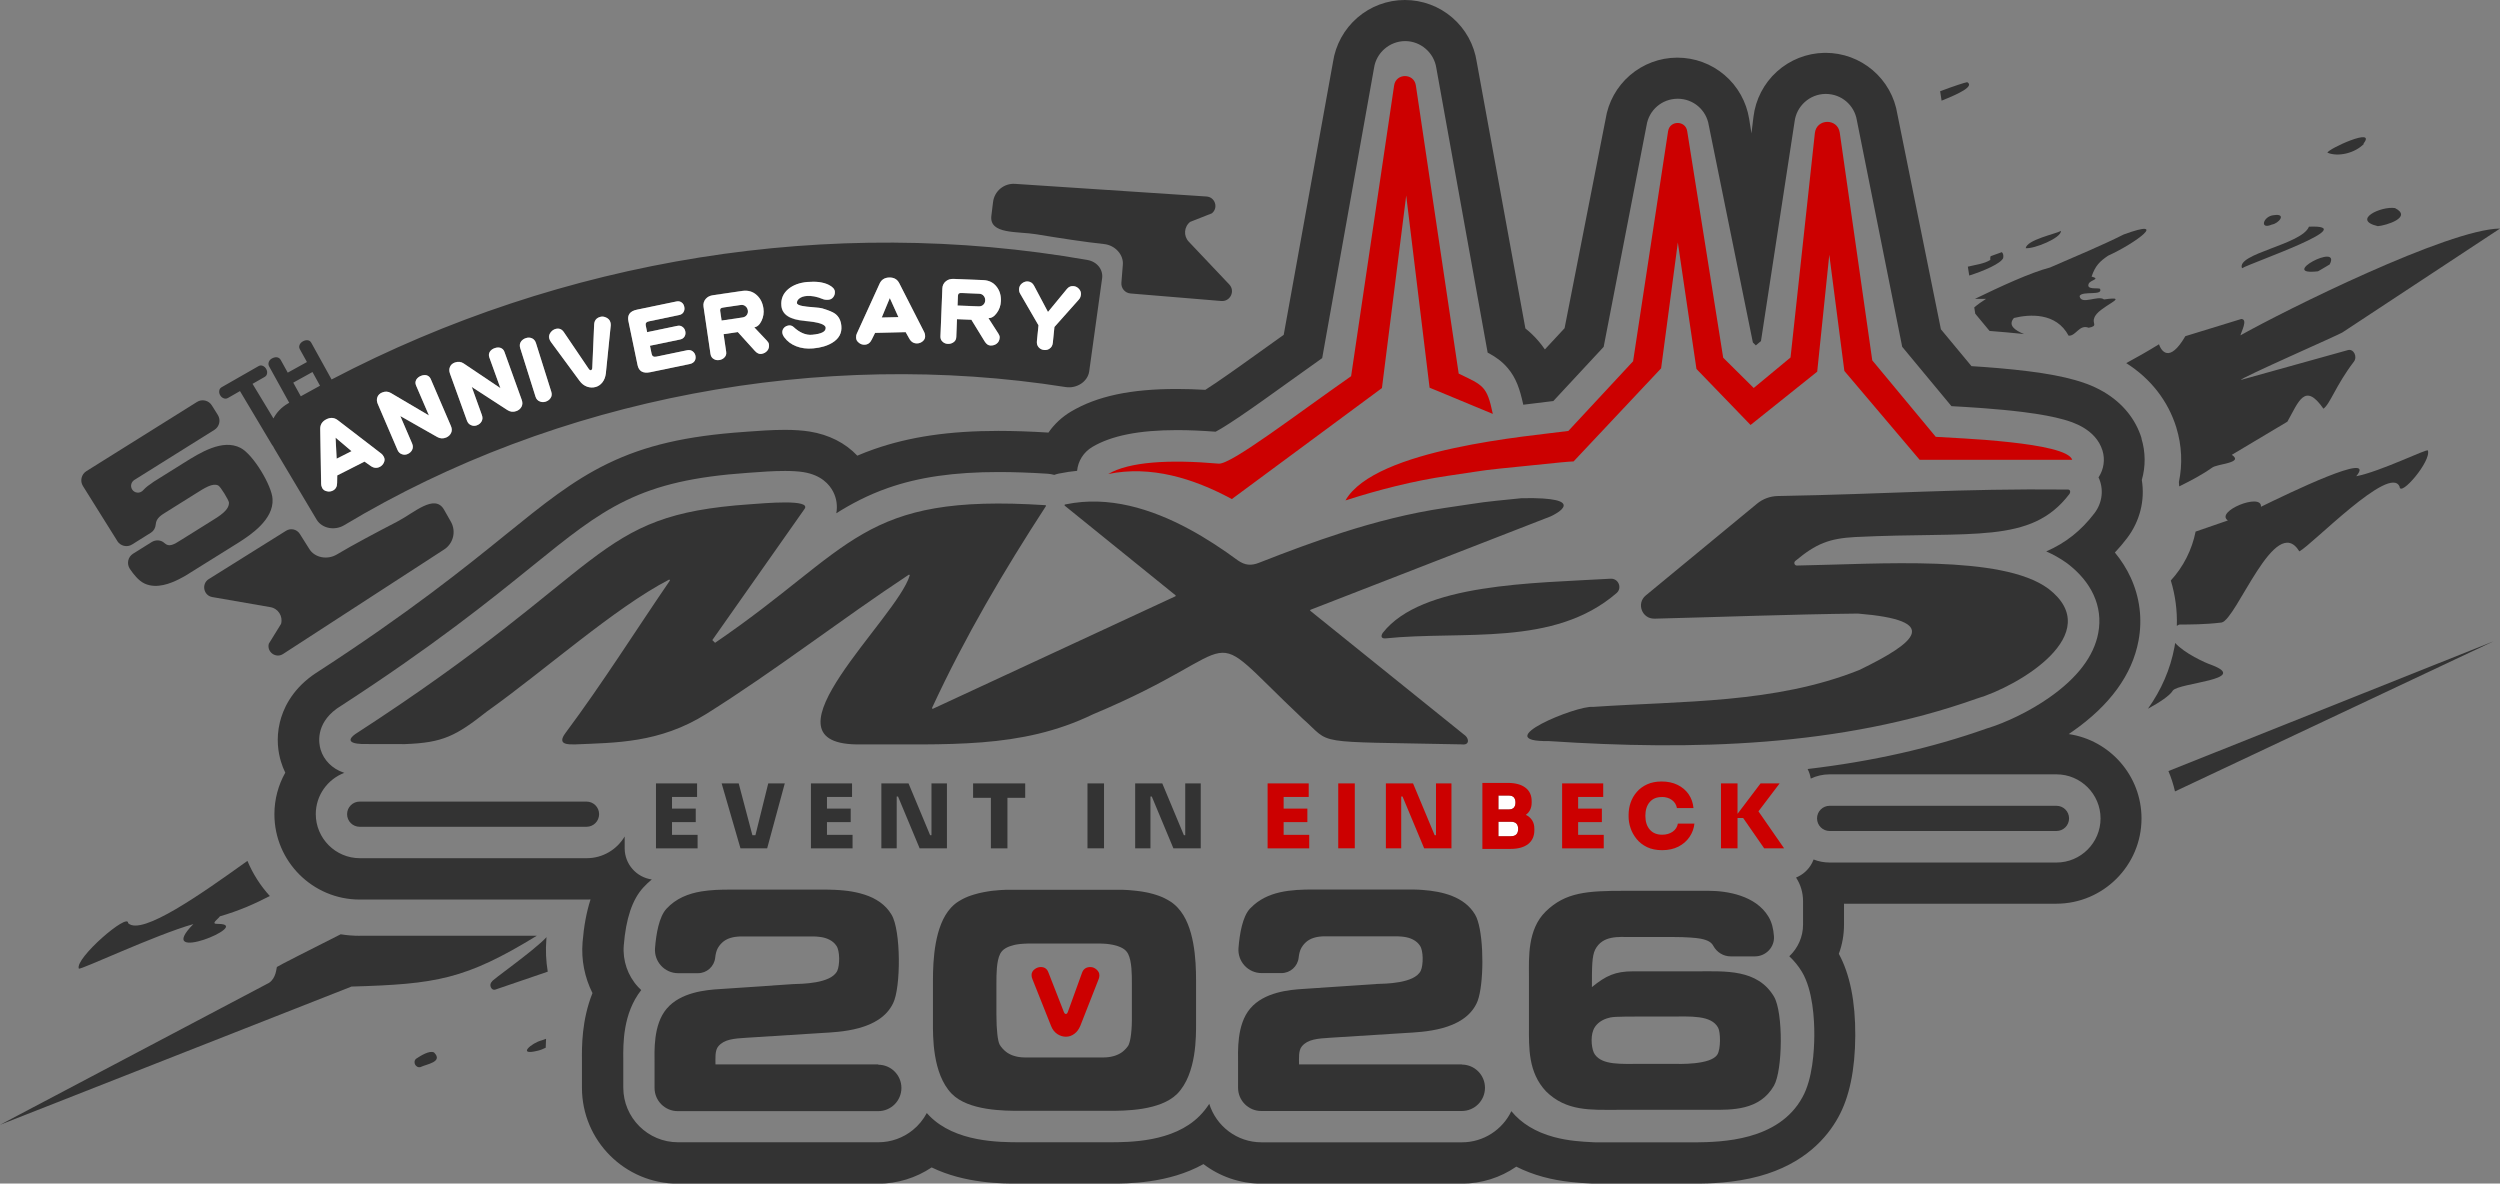 <?xml version="1.0" encoding="UTF-8"?>
<svg xmlns="http://www.w3.org/2000/svg" id="Ebene_1" data-name="Ebene 1" viewBox="0 0 577.23 273.27">
  <rect x="0" y="0" width="577.23" height="273.27" fill="#808080" stroke="none"/>
  <defs>
    <style>
      .cls-1 {
        fill: none;
      }

      .cls-2 {
        fill: #c00;
      }

      .cls-3 {
        fill: #fff;
      }

      .cls-4 {
        fill: #333;
      }
    </style>
  </defs>
  <path class="cls-1" d="M476.5,96.9c-2.37-.68-5.4-1.24-9.26-1.73-6.04-.77-12.93-1.17-16.71-1.38l-11.37-13.7-10.46-52.25c-.56-3.56-3.58-6.14-7.18-6.14-.04,0-.09,0-.13,0-3.61.07-6.65,2.82-7.08,6.4l-7.76,50.67-1.19.99-.68-.67-10.18-50.15c-.56-3.55-3.58-6.13-7.18-6.13h-.02c-3.61.01-6.63,2.61-7.17,6.18l-9.9,51.11-11.62,12.51c-.29.03-.6.07-.91.11l-.16.02c-1.66.2-3.66.43-5.87.72-.81-3.69-1.66-6.17-3.57-8.44-1.34-1.59-2.85-2.63-4.66-3.6l-11.85-65.72c-.53-3.53-3.62-6.2-7.19-6.2h0c-3.58,0-6.67,2.67-7.19,6.21l-11.97,66.99c-2.46,1.74-4.94,3.52-7.34,5.24-4.36,3.13-8.47,6.08-11.86,8.37-3,2.02-4.6,2.95-5.41,3.38-3.18-.25-6.16-.37-8.89-.37-8.75,0-15.15,1.27-19.56,3.88-2.02,1.2-3.3,3.26-3.53,5.52-1.34.13-2.66.33-3.95.59-.11.02-.22.04-.33.06-.34.07-.67.17-.99.29-.51-.15-1.04-.24-1.57-.27-4.03-.26-7.82-.39-11.24-.39-10.3,0-18.45,1.18-25.65,3.7-4.53,1.59-8.44,3.66-11.87,5.82.31-1.66.09-3.39-.7-4.94-.87-1.72-2.78-3.9-6.9-4.56-1.15-.18-2.53-.27-4.21-.27-2.7,0-5.7.23-7.69.37-.38.03-.71.05-1,.07-12.19.85-20.59,2.76-28.1,6.4-7.22,3.5-13.28,8.4-21.67,15.19-9.57,7.75-22.68,18.35-44.74,32.63-.11.07-.22.15-.33.22-5,3.64-4.12,8.15-3.73,9.44.75,2.49,2.68,4.43,5.3,5.32.06.02.13.04.19.06-3.85,1.45-6.6,5.17-6.6,9.53,0,5.61,4.57,10.18,10.18,10.18h52.37c3.73,0,7-2.02,8.77-5.02v2.73c0,3.67,2.73,6.71,6.26,7.2-.68.56-1.33,1.17-1.94,1.84l-.02.02c-2.53,2.77-4.01,7.15-4.51,13.38-.28,3.51.93,7,3.31,9.58.23.25.47.49.72.72-4.25,5.42-4.18,12.38-4.14,16.17v.03c0,.25,0,.48,0,.69v5.62c0,6.97,5.67,12.63,12.63,12.63h46.28c2.88,0,5.7-1,7.94-2.82,1.34-1.08,2.43-2.43,3.23-3.93.19.22.38.42.58.63,6.01,6.12,16.18,6.12,21.07,6.12h20.29c4.86,0,14.97,0,21.03-6.07l.05-.05c.81-.83,1.54-1.74,2.2-2.75,1.6,5.14,6.4,8.88,12.06,8.88h46.29c4.96,0,9.34-2.91,11.4-7.19,2.33,2.83,5.63,4.83,9.83,5.97,3.36.91,6.53,1.07,8.62,1.18h.05c.19.01.36.02.53.03.18.01.36.02.55.02h22.66s.07,0,.1,0h.29c5.7-.08,19.05-.26,24.58-10.42,2.34-4.18,2.72-10.74,2.74-14.28.02-3.66-.33-10.42-2.86-14.67-.8-1.33-1.77-2.54-2.92-3.6,2-1.86,3.18-4.5,3.18-7.29v-5.43c0-1.97-.57-3.85-1.62-5.45,1.57-.64,2.89-1.81,3.7-3.37.14-.26.26-.53.36-.8,1.17.46,2.42.7,3.7.7h52.37c5.61,0,10.18-4.57,10.18-10.18s-4.57-10.18-10.18-10.18h-52.37c-1.56,0-3.04.35-4.36.98-.11-.72-.34-1.44-.68-2.12-.01-.03-.03-.06-.05-.09,15.06-1.77,28.6-4.84,41.3-9.34,4.6-1.38,10.13-4.11,14.45-7.12,6.54-4.56,10.36-9.59,11.36-14.94.57-3.04.2-6.02-1.09-8.84-1.21-2.63-3.22-5.05-5.98-7.17-.15-.11-.3-.22-.45-.32-1.33-.95-2.82-1.79-4.49-2.52,4.46-1.92,8.07-4.79,11.13-8.81,1.86-2.44,2.21-5.62.93-8.31,1.19-1.81,1.52-4.08.88-6.16-1.56-5.04-7.08-6.61-8.9-7.13ZM422.45,186.05h52.37c1.61,0,2.91,1.3,2.91,2.91s-1.3,2.91-2.91,2.91h-52.37c-1.61,0-2.91-1.3-2.91-2.91s1.3-2.91,2.91-2.91ZM281.37,107.05c2.8.25,17.39-10.97,30.58-20.19l9.93-67.13c.43-2.89,4.59-2.89,5.02,0l9.89,66.53c5.71,2.76,6.51,2.83,7.88,9.31-14.61-6.1-14.6-6.05-14.6-6.05l-5.4-44.38-5.6,44.46-34.66,25.63c-8.91-4.82-18.77-7.8-28.54-5.78,4.78-2.83,13.98-3.41,25.5-2.4ZM135.42,190.9h-52.37c-1.61,0-2.91-1.3-2.91-2.91s1.3-2.91,2.91-2.91h52.37c1.61,0,2.91,1.3,2.91,2.91s-1.3,2.91-2.91,2.91ZM202.81,256.49h-46.28c-2.96,0-5.36-2.4-5.36-5.36v-5.62c0-2.79-.37-8.95,2.82-12.7,3.19-3.75,8.95-4.32,12.32-4.51l16.8-1.14c1.96-.06,8.77-.06,10.24-3.05.61-1.33.61-4.63-.18-5.78-.09-.14-.2-.28-.3-.4-.03-.04-.07-.07-.1-.11-.08-.09-.16-.17-.25-.25-.04-.03-.08-.07-.12-.1-.1-.08-.2-.16-.31-.24-.02-.02-.05-.04-.07-.05-.13-.09-.27-.17-.41-.24-.04-.02-.08-.04-.12-.06-.11-.05-.21-.1-.32-.15-.05-.02-.1-.04-.15-.06-.11-.04-.22-.08-.34-.12-.04-.01-.08-.03-.12-.04-.15-.05-.31-.09-.46-.12-.03,0-.06-.01-.09-.02-.13-.03-.26-.05-.39-.07-.05,0-.1-.02-.16-.02-.11-.02-.23-.03-.34-.04-.05,0-.09-.01-.14-.02-.16-.02-.31-.03-.46-.04,0,0,0,0,0,0-.16,0-.31-.02-.46-.02-.05,0-.1,0-.14,0-.11,0-.21,0-.32,0-.05,0-.1,0-.14,0-.03,0-.05,0-.08,0-.07,0-.14,0-.2,0-.06,0-.12,0-.18,0-.1,0-.19,0-.28,0-.11,0-.21,0-.31,0-.07,0-.14,0-.2,0-.13,0-.25,0-.36,0h-12.93c-.19,0-.38,0-.57,0-.12,0-.23,0-.35,0h-.02s-.09,0-.13,0c-.11,0-.22,0-.33,0-.06,0-.11,0-.17,0-.1,0-.2,0-.3,0-.06,0-.12,0-.19,0-.09,0-.19,0-.28.02-.06,0-.13,0-.19.01-.09,0-.19.02-.28.03-.06,0-.13.01-.19.02-.1.01-.19.03-.29.04-.06,0-.11.02-.17.03-.11.02-.22.04-.33.07-.04,0-.08.02-.12.03-.15.04-.29.08-.44.13-.04.01-.07.03-.11.04-.11.04-.21.08-.32.12-.05.02-.1.05-.15.07-.09.04-.17.08-.26.13-.05.03-.11.06-.16.09-.08.05-.16.1-.24.15-.05.04-.11.07-.16.11-.08.06-.15.12-.22.18-.05.04-.1.09-.15.13-.07.07-.15.14-.22.22-.05.05-.09.09-.14.14-.08.09-.15.18-.22.27-.04.05-.07.09-.11.14-.11.15-.21.31-.31.47-.35.63-.53,1.37-.63,2.27-.22,2.03-1.94,3.57-3.98,3.57h-4.56c-3.13,0-5.6-2.67-5.35-5.8.27-3.34.95-7.22,2.62-9.06,2.23-2.42,5.09-3.52,8.12-4.03,2.14-.36,4.37-.41,6.53-.41h18.76c.17,0,.36,0,.55,0,.05,0,.11,0,.16,0,.17,0,.35,0,.54,0,.19,0,.39,0,.59,0,.06,0,.12,0,.18,0,.17,0,.34,0,.52,0,.05,0,.11,0,.16,0,.25,0,.5,0,.76,0,.06,0,.11,0,.17,0,.27,0,.54,0,.82.02.02,0,.03,0,.05,0,.26,0,.53.02.8.03.06,0,.11,0,.17,0,.28.01.56.03.84.05.06,0,.11,0,.17.01.29.02.58.05.87.07.01,0,.02,0,.03,0,.3.03.59.07.89.1.06,0,.12.02.18.02.29.04.59.08.88.13.05,0,.1.02.15.03.28.05.56.1.83.16.03,0,.06.01.1.02.29.06.58.13.87.21.06.02.12.03.18.05.29.08.57.16.85.25.04.01.08.03.12.04.26.09.52.18.78.28.04.02.09.03.13.05.27.11.54.23.8.35.06.03.11.05.17.08.26.13.52.27.77.42.02.01.04.03.06.04.24.14.47.29.7.45.04.03.09.06.13.09.23.17.45.35.67.53.04.04.09.08.13.12.22.2.44.4.64.62.43.46.81.97,1.15,1.54,2.21,3.55,2.21,16.88.37,20.5-3.07,6.35-12.44,6.6-16.61,6.86l-17.1,1.08c-3.13.19-5.27.38-6.62,1.97-.86.95-.67,2.92-.67,4.19h37.61c2.96,0,5.36,2.4,5.36,5.36s-2.4,5.36-5.36,5.36ZM160.64,186.7v3.12h-5.48v2.94h5.91v3.12h-9.61v-14.99h9.49v3.12h-5.79v2.69h5.48ZM166.62,180.88h3.94l3.16,11.95h.7l2.96-11.95h3.82l-4.07,14.99h-6.16l-4.35-14.99ZM196.42,186.7v3.12h-5.48v2.94h5.92v3.12h-9.61v-14.99h9.49v3.12h-5.79v2.69h5.48ZM212.34,195.88l-4.99-11.95h-.31v11.95h-3.53v-14.99h6.26l4.99,11.95h.31v-11.95h3.57v14.99h-6.31ZM271.81,252.55c-3.92,3.93-12.14,3.93-15.88,3.93h-20.29c-3.74,0-12.02,0-15.88-3.93-4.54-4.63-4.35-13.52-4.35-16.44v-9.78c0-4.65.36-12.61,4.13-16.71.03-.04.07-.08.1-.11.12-.13.25-.26.38-.38.04-.04.09-.08.13-.12.09-.08.18-.16.28-.24.05-.04.11-.09.16-.13.09-.07.18-.14.27-.21.06-.04.12-.08.18-.12.09-.07.19-.13.29-.19.06-.04.12-.08.18-.11.11-.07.22-.13.33-.19.05-.03.1-.06.15-.09.16-.09.33-.18.49-.26.01,0,.03-.01.04-.02.15-.08.31-.15.47-.22.06-.03.12-.05.17-.07.12-.05.23-.1.35-.15.07-.03.14-.05.21-.08.11-.04.22-.08.34-.12.07-.02.14-.05.21-.07.11-.04.23-.08.35-.11.07-.02.14-.04.21-.07.13-.04.26-.08.39-.11.06-.02.11-.03.17-.05.19-.05.37-.1.56-.15.03,0,.05-.01.08-.02.16-.04.33-.08.49-.11.06-.01.13-.03.19-.04.13-.03.25-.05.38-.08.07-.01.14-.03.22-.04.12-.02.24-.04.35-.06.07-.01.15-.02.22-.04.12-.02.24-.04.36-.06.07-.01.14-.02.2-.03.13-.02.27-.04.4-.06.05,0,.1-.01.15-.02.18-.02.37-.04.55-.06.03,0,.06,0,.09,0,.15-.02.3-.03.45-.04.06,0,.12-.01.18-.02.12,0,.23-.02.34-.03.07,0,.14-.01.2-.02.11,0,.21-.02.32-.02.07,0,.13,0,.19-.01.11,0,.22-.01.32-.02.06,0,.11,0,.17,0,.12,0,.24-.01.35-.02.04,0,.08,0,.12,0,.16,0,.31-.01.46-.01.03,0,.05,0,.07,0,.12,0,.24,0,.36,0,.05,0,.1,0,.15,0,.09,0,.18,0,.26,0,.05,0,.1,0,.15,0,.08,0,.16,0,.24,0,.05,0,.09,0,.14,0h.19c.08,0,.16,0,.23,0,.05,0,.1,0,.15,0,.08,0,.15,0,.22,0,.07,0,.14,0,.2,0,.06,0,.12,0,.17,0,.09,0,.17,0,.25,0h20.48c.07,0,.16,0,.25,0,.05,0,.11,0,.17,0,.06,0,.13,0,.2,0,.07,0,.15,0,.22,0,.05,0,.1,0,.15,0,.08,0,.15,0,.23,0h.19s.09,0,.14,0c.08,0,.16,0,.24,0,.05,0,.1,0,.15,0,.09,0,.17,0,.26,0,.05,0,.1,0,.15,0,.11,0,.23,0,.34,0,.03,0,.06,0,.09,0,.15,0,.3,0,.45.01.04,0,.09,0,.13,0,.11,0,.22,0,.34.02.06,0,.12,0,.18,0,.1,0,.2.01.31.02.07,0,.14,0,.21.01.1,0,.2.01.31.02.07,0,.14.01.21.02.11,0,.22.02.33.03.07,0,.13.01.2.02.14.01.27.03.41.04.04,0,.08,0,.13.01.18.02.36.04.54.06.06,0,.12.02.18.02.12.02.25.03.38.05.07,0,.15.02.22.03.11.02.23.04.34.05.08.01.15.03.23.04.11.02.23.04.34.06.08.01.15.03.23.04.12.02.24.05.36.07.07.01.14.03.21.04.15.03.3.07.46.11.04,0,.07.02.11.03.19.05.37.09.55.14.06.02.12.03.18.05.13.04.25.07.37.11.07.02.14.05.22.07.11.04.23.07.34.11.07.03.15.05.22.08.11.04.22.08.33.12.07.03.14.05.21.08.12.05.23.09.34.14.06.03.12.05.18.08.16.07.31.14.46.22.02,0,.04.02.05.03.17.08.33.17.49.26.05.03.1.06.16.09.11.06.22.13.32.19.06.04.12.08.18.11.1.06.19.13.29.19.06.04.12.08.18.13.09.07.18.14.27.21.05.04.11.09.16.13.09.08.18.16.28.24.04.04.09.08.13.12.13.12.26.25.38.38.04.04.07.08.1.11,3.82,4.1,4.19,12.05,4.19,16.71v9.78c0,2.92.18,11.81-4.35,16.44ZM224.68,184.21v-3.33h12.04v3.33h-4.11v11.67h-3.82v-11.67h-4.11ZM251.09,195.88v-14.99h3.82v14.99h-3.82ZM277.24,195.88h-6.31l-4.99-11.95h-.31v11.95h-3.53v-14.99h6.26l4.99,11.95h.31v-11.95h3.57v14.99ZM252.32,164.97c-16.72,8.09-33.42,6.83-54.63,6.94-23.15-.38,9.4-29.14,12.33-38.99.04-.14-.12-.25-.24-.17-15.76,10.4-30.7,22.07-46.7,32.11-10.86,6.81-21.05,6.64-30.37,7.05-1.45,0-4.23.14-2.19-2.6,8.67-11.64,16.16-23.59,24.11-35.2.09-.13-.05-.31-.2-.23-12.57,6.52-28.7,20.95-41.98,30.4-7.19,5.66-10.16,7.25-19.01,7.56l-9.92-.02c-3.42-.15-2.94-1.26-1.53-2.28,59.84-38.73,54.36-50.52,91.06-53.07,3.44-.24,14.4-1.27,12.68,1.09-7.09,10.09-14.19,20.17-21.28,30.26.35.36.27.27.63.63,32.18-21.94,33.48-34.55,76.26-31.78.12,0,.19.14.12.24-9.64,14.85-18.6,29.99-26.27,46.55-.06.13.08.27.21.21,18.85-8.74,37.13-17.23,55.95-25.95.1-.05.12-.19.03-.26-7.68-6.21-15.14-12.25-22.63-18.3-.98-.79-1.95-1.58-2.93-2.37-.04-.03-.03-.07-.04-.11,0-.08.02-.15.1-.17.07-.02.15-.03.22-.04,9.77-2.03,19.63.96,28.54,5.78,3.92,2.12,7.65,4.59,11.11,7.14,1.69,1.18,3.06,1.31,4.95.57,6.36-2.5,12.75-4.9,19.24-6.97,7.74-2.48,15.61-4.5,23.7-5.69,10.82-1.59,6.78-1.14,17.67-2.24,7.95-.16,9.88.77,9.7,1.8-.18,1.02-2.44,2.14-2.97,2.39l-4.86,1.89-26.09,10.15-24.52,9.53c-.1.05-.12.19-.03.26,12.06,9.71,23.92,19.27,35.8,28.83.77.72.98,2.08-.65,2.03-35.7-.74-29.89.23-37.01-6-24.55-23.19-10.71-16.72-48.38-.94ZM371.87,133.61c1.8-.11,2.74,2.14,1.38,3.32-14.49,12.52-35.4,8.61-53.48,10.47-1.25,0-.68-1.05-.47-1.33,8.96-11.42,34.56-11.41,52.57-12.47ZM335.13,180.88v14.99h-6.31l-4.99-11.95h-.31v11.95h-3.53v-14.99h6.26l4.99,11.95h.31v-11.95h3.57ZM312.81,180.88v14.99h-3.82v-14.99h3.82ZM301.86,186.7v3.12h-5.48v2.94h5.92v3.12h-9.61v-14.99h9.49v3.12h-5.79v2.69h5.48ZM337.55,256.49h-46.29c-2.96,0-5.36-2.4-5.36-5.36v-5.62c0-2.79-.37-8.95,2.82-12.7,3.19-3.75,8.95-4.32,12.32-4.51l16.8-1.14c1.96-.06,8.77-.06,10.24-3.05.61-1.33.61-4.63-.18-5.78-.09-.14-.2-.28-.3-.4-.03-.04-.07-.07-.1-.11-.08-.09-.16-.17-.25-.25-.04-.03-.08-.07-.12-.1-.1-.08-.2-.16-.31-.24-.02-.02-.05-.04-.07-.05-.13-.09-.27-.17-.41-.24-.04-.02-.08-.04-.11-.06-.11-.05-.22-.1-.33-.15-.05-.02-.1-.04-.14-.06-.11-.04-.23-.08-.34-.12-.04-.01-.08-.03-.12-.04-.15-.05-.31-.09-.47-.12-.03,0-.06-.01-.09-.02-.13-.03-.26-.05-.39-.07-.05,0-.1-.02-.15-.02-.11-.02-.23-.03-.34-.04-.05,0-.09-.01-.14-.02-.32-.03-.63-.05-.94-.06-.05,0-.1,0-.14,0-.11,0-.22,0-.32,0-.05,0-.1,0-.14,0-.03,0-.05,0-.08,0-.07,0-.13,0-.2,0-.06,0-.12,0-.18,0-.1,0-.19,0-.28,0-.11,0-.21,0-.31,0-.07,0-.14,0-.2,0-.13,0-.25,0-.36,0h-12.93c-.21,0-.42,0-.63,0-.1,0-.19,0-.29,0h-.02c-.05,0-.11,0-.16,0-.1,0-.21,0-.31,0-.06,0-.12,0-.18,0-.1,0-.19,0-.29,0-.06,0-.13,0-.19,0-.09,0-.18,0-.28.02-.07,0-.13,0-.2.01-.09,0-.18.02-.27.03-.06,0-.13.01-.19.02-.1.01-.19.03-.28.04-.06,0-.12.02-.17.03-.11.02-.22.04-.33.07-.04,0-.08.02-.12.03-.15.04-.29.08-.44.13-.04.01-.07.03-.11.04-.11.04-.21.08-.32.12-.05.02-.1.05-.15.07-.09.04-.18.08-.26.13-.05.03-.11.06-.16.09-.08.05-.16.1-.24.15-.05.04-.11.07-.16.11-.08.06-.15.12-.22.18-.05.04-.1.09-.15.13-.07.07-.15.14-.22.22-.05.05-.09.09-.14.14-.08.09-.15.18-.22.28-.04.05-.07.09-.11.14-.11.15-.21.3-.31.47-.35.63-.53,1.37-.63,2.27-.22,2.03-1.94,3.57-3.98,3.57h-4.56c-3.13,0-5.6-2.67-5.35-5.8.27-3.34.95-7.22,2.62-9.06.07-.07.14-.13.21-.2,3.8-3.92,9.33-4.24,14.45-4.24h18.76c.2,0,.41,0,.63,0,.14,0,.28,0,.42,0,.15,0,.3,0,.45,0,.16,0,.33,0,.5,0,.1,0,.21,0,.31,0,.15,0,.3,0,.45,0s.33,0,.49,0c.13,0,.26,0,.39,0,.18,0,.36,0,.54.01.12,0,.25,0,.37,0,.21,0,.42.02.63.02.11,0,.21,0,.32.01.32.02.64.03.97.06,4.55.33,9.65,1.54,12.1,5.67.23.37.44.86.62,1.43,1.48,4.56,1.4,14.65,0,18.48-.08.22-.16.42-.25.6-3.07,6.35-12.44,6.6-16.61,6.86l-17.1,1.08c-3.13.19-5.27.38-6.62,1.97-.86.95-.67,2.92-.67,4.19h37.61c2.96,0,5.36,2.4,5.36,5.36s-2.4,5.36-5.36,5.36ZM348.75,196h-6.47v-15.24h5.87c1.75,0,3.11.37,4.07,1.1.96.73,1.44,1.78,1.44,3.13v.31c0,.66-.12,1.22-.36,1.68-.24.47-.57.85-.99,1.15.62.3,1.1.72,1.45,1.25.35.53.52,1.21.52,2.01v.29c0,1.37-.48,2.43-1.43,3.18-.95.75-2.32,1.13-4.1,1.13ZM409.59,250.66c-3.3,5.78-9.71,5.59-14.48,5.59h-21.78c-6.03,0-11.68.38-16.38-4.27-4.13-4.4-3.94-10.05-3.94-14.95v-11.62c0-4.21-.38-10.81,3.87-14.95,4.57-4.46,9.59-4.78,18.22-4.78h19.43c4.19,0,10.86,1.07,13.78,5.97.82,1.33,1.15,2.87,1.27,4.49.2,2.53-1.86,4.68-4.4,4.68h-5.59c-1.68,0-3.2-.95-4.01-2.43-.46-.85-1.28-1.33-2.95-1.66-.95-.19-3.36-.38-6.16-.38h-10.16c-2.48,0-6.29-.44-8,2.89-.76,1.51-.76,4.02-.76,8.67,3.24-2.64,5.4-3.64,9.52-3.64h14.92c6.29,0,13.78-.57,17.59,5.84,2.16,3.64,2.03,16.96,0,20.55ZM369.86,186.7v3.12h-5.48v2.94h5.91v3.12h-9.61v-14.99h9.49v3.12h-5.79v2.69h5.48ZM380.93,191.54c.68.78,1.64,1.17,2.85,1.17.96,0,1.77-.23,2.43-.7.66-.47,1.07-1.09,1.2-1.87h3.82c-.12,1.12-.5,2.15-1.13,3.08-.63.93-1.48,1.67-2.55,2.23-1.07.55-2.33.83-3.78.83-1.35,0-2.52-.24-3.49-.71-.97-.47-1.77-1.09-2.4-1.87-.63-.77-1.1-1.61-1.4-2.52-.3-.9-.45-1.78-.45-2.63v-.45c0-.94.15-1.87.46-2.78.31-.91.78-1.74,1.42-2.47.64-.74,1.43-1.33,2.39-1.77.96-.44,2.08-.66,3.37-.66,1.37,0,2.58.26,3.65.77,1.06.51,1.91,1.23,2.56,2.16.64.92,1.02,2,1.13,3.21h-3.82c-.14-.77-.52-1.39-1.15-1.86-.63-.47-1.42-.71-2.36-.71-1.19,0-2.12.39-2.78,1.17-.66.78-1,1.84-1,3.18s.34,2.4,1.03,3.18ZM407.34,195.88l-4.87-7h-1.29v7h-3.82v-14.99h3.82v7.02l5.32-7.02h4.4l-4.89,6.45,5.94,8.54h-4.6ZM477.8,114.1c-8.88,11.66-22.24,8.57-49.46,9.91-.01,0-.02,0-.04,0-5.91.34-8.94,1.49-13.78,5.53-.42.35-.17,1.06.38,1.05,19.32-.35,47.25-2.51,57.95,5.27.03.02.07.05.11.07,13.53,10.41-6.88,22.55-16.55,25.39-31.49,11.2-65.75,11.99-98.8,9.8-.01,0-.03,0-.04,0-14.21.21,6.58-8.31,10.24-7.89,20.6-1.41,41.94-.72,61.44-8.5.02,0,.03-.01.05-.02,13.32-6.47,19.02-11.46-.32-13.03-.02,0-.04,0-.06,0-15.55.18-31.1.78-46.65,1.17-.08,0-.17,0-.26,0-2.87.08-4.23-3.52-2.01-5.35l25.69-21.19c1.36-1.12,3.05-1.74,4.81-1.77,25.78-.46,41.68-1.76,66.99-1.5.57,0,.67.61.32,1.06ZM443.24,106.18l-17.39-20.52-3.48-26.83-2.79,26.99-15.39,12.31-12.49-12.93-4.3-29.2-3.86,29.05-20.21,21.5c-1.07.03-3.01.19-11.3,1.07-10.89,1.1-6.85.66-17.67,2.24-8.09,1.19-15.96,3.21-23.7,5.69,6.81-12,42.88-14.86,51.46-16.04l14.95-16.09,8.08-53.13c.38-2.52,4.01-2.53,4.41-.01l8.31,52.32,7.05,6.99,8.5-7.04,5.62-51.84c.4-3.34,5.22-3.43,5.74-.11l7.51,52.61,14.67,17.67c4.78.32,30.23,1.21,31.5,5.31h-35.22Z"></path>
  <path class="cls-1" d="M385.72,234.7h-6.29c-6.86,0-7.24.06-8.44.44-1.52.5-2.67,1.51-3.11,2.7-.7,1.7-.38,4.65.38,5.65,1.78,2.45,5.97,2.14,10.67,2.14h7.74c.64,0,8.32.31,9.84-2.14.83-1.26.76-5.21.19-6.22-1.59-2.95-6.41-2.58-10.98-2.58Z"></path>
  <path class="cls-1" d="M261.38,227.03c0-2.03,0-5.08-.86-6.79-.06-.12-.13-.24-.21-.35-.02-.02-.03-.05-.05-.07-.08-.11-.16-.21-.25-.3-.01-.01-.03-.03-.04-.04-.09-.08-.18-.17-.27-.24-.02-.02-.04-.03-.06-.05-.11-.08-.22-.16-.34-.23-.03-.02-.05-.03-.08-.04-.11-.06-.22-.12-.34-.18-.02,0-.04-.02-.06-.03-.13-.06-.27-.12-.41-.17-.03-.01-.07-.03-.1-.04-.14-.05-.28-.1-.43-.15,0,0,0,0,0,0-.15-.04-.3-.08-.45-.12-.04,0-.07-.02-.11-.03-.15-.04-.3-.07-.46-.1-.02,0-.05,0-.07-.01-.14-.03-.28-.05-.42-.07-.03,0-.07,0-.1-.02-.15-.02-.31-.04-.46-.06-.03,0-.07,0-.1-.01-.14-.02-.27-.03-.41-.04-.02,0-.05,0-.07,0-.15-.01-.3-.02-.45-.03-.04,0-.07,0-.1,0-.15,0-.29-.01-.44-.02h0c-.14,0-.28,0-.42,0-.03,0-.06,0-.09,0-.13,0-.26,0-.38,0h-.05c-.13,0-.26,0-.37,0-.01,0-.03,0-.04,0-.13,0-.24,0-.35,0-.04,0-.06,0-.1,0,0,0,0,0-.01,0-.07,0-.13,0-.19,0-.02,0-.03,0-.05,0-.09,0-.16,0-.23,0h-12.44c-.06,0-.14,0-.23,0-.02,0-.03,0-.05,0-.09,0-.19,0-.3,0-.11,0-.22,0-.35,0-.01,0-.03,0-.04,0-.12,0-.24,0-.37,0h-.05c-.12,0-.25,0-.38,0-.03,0-.06,0-.09,0-.14,0-.28,0-.42,0h0c-.14,0-.29.01-.44.02-.03,0-.07,0-.1,0-.15,0-.3.02-.45.03-.02,0-.04,0-.06,0-.14.01-.28.03-.42.04-.03,0-.06,0-.09,0-.16.02-.31.04-.47.06-.03,0-.06,0-.09.01-.14.02-.28.05-.43.07-.02,0-.04,0-.07.01-.15.03-.31.06-.46.1-.03,0-.07.02-.1.03-.31.08-.61.17-.9.27-.03.01-.06.02-.1.04-.14.05-.28.11-.41.17-.02,0-.04.02-.05.03-.12.06-.23.12-.34.18-.02.01-.05.03-.07.04-.12.07-.23.15-.34.23-.02.02-.04.03-.06.05-.1.08-.19.16-.27.24-.01.01-.03.03-.04.04-.09.09-.18.2-.25.3-.02.02-.03.05-.05.07-.08.11-.15.22-.21.35-.86,1.71-.86,4.76-.86,6.79v7.3c0,3.49.31,6.03.74,6.85.09.15.18.29.28.43.02.03.04.06.07.09.1.13.2.26.3.37.01.01.02.03.04.04.09.11.19.21.29.3.02.02.05.05.07.07.11.1.22.2.33.29.02.02.04.03.06.05.1.08.2.15.3.22.02.02.05.03.07.05.12.08.23.15.35.21.03.01.05.03.08.04.11.06.22.11.32.16.02,0,.04.02.06.03.12.05.25.1.37.15.03.01.06.02.09.03.12.04.23.08.35.12.01,0,.02,0,.03,0,.13.04.25.07.38.1.03,0,.06.01.09.02.12.03.25.05.37.08,0,0,.02,0,.02,0,.12.02.24.04.36.05.03,0,.06,0,.09.01.12.01.24.03.36.04.02,0,.03,0,.05,0,.11,0,.21.02.32.02.02,0,.05,0,.07,0,.12,0,.23,0,.34.01.02,0,.05,0,.07,0,.1,0,.2,0,.29,0,.01,0,.02,0,.04,0h.02c.13,0,.25,0,.37,0,.02,0,.04,0,.06,0,.12,0,.23,0,.34,0,.12,0,.23,0,.34,0,.01,0,.02,0,.04,0,.1,0,.2,0,.29,0h14.28c.09,0,.19,0,.29,0,.01,0,.02,0,.04,0,.11,0,.22,0,.34,0,.11,0,.22,0,.34,0,.02,0,.04,0,.06,0,.12,0,.24,0,.37,0h.02s.02,0,.04,0c.1,0,.19,0,.29,0,.02,0,.04,0,.07,0,.11,0,.23,0,.34-.01.02,0,.05,0,.07,0,.11,0,.21-.01.32-.02.02,0,.03,0,.05,0,.12-.01.24-.02.36-.04.03,0,.05,0,.08-.01.12-.02.24-.03.37-.05,0,0,.01,0,.02,0,.13-.02.25-.05.38-.08.03,0,.06-.01.09-.02.13-.03.25-.06.38-.1,0,0,.02,0,.02,0,.12-.04.24-.08.36-.12.03,0,.06-.02.08-.03.12-.05.25-.1.37-.15.02,0,.03-.02.05-.02.11-.05.22-.11.33-.16.03-.01.05-.03.08-.04.12-.07.24-.14.36-.21.02-.01.05-.03.07-.05.1-.07.21-.14.31-.22.02-.02.04-.03.06-.05.11-.09.22-.19.33-.29.02-.02.05-.05.07-.07.1-.1.2-.2.29-.3.01-.01.02-.03.04-.04.1-.12.2-.24.3-.37.02-.03.05-.06.07-.09.1-.14.19-.28.28-.43.43-.82.8-3.36.74-6.85v-7.3ZM253.69,225.98l-4.26,10.86c-.33.79-.79,1.41-1.39,1.86-.6.44-1.24.66-1.93.66s-1.38-.2-1.99-.61c-.65-.44-1.13-1.07-1.45-1.88l-4.3-10.8c-.13-.31-.2-.63-.2-.96,0-.51.23-.94.68-1.31.44-.35.92-.53,1.45-.53.87,0,1.46.42,1.76,1.25l3.54,9.06c.12.35.28.53.49.53s.37-.18.49-.55l3.22-8.9c.31-.92.97-1.39,1.97-1.39.49,0,.96.19,1.39.57.44.38.66.82.66,1.33,0,.29-.05.55-.14.8Z"></path>
  <path class="cls-1" d="M73.9,89.06l-1.74-3.16-4.43,2.45,1.74,3.15c1.47-.83,2.95-1.64,4.44-2.44Z"></path>
  <path class="cls-4" d="M96.11,244.43c-.92.74-.12,2.24.98,1.95,1.35-.68,5.34-1.16,3.12-3.38-1.08-.51-3.04.74-4.1,1.43Z"></path>
  <path class="cls-4" d="M124.1,242.62c.69-.16,1.34-.42,1.9-.71.01-.64.04-1.33.08-2.06-.28.09-.6.2-.95.34-2.4.59-5.88,3.62-1.04,2.43Z"></path>
  <path class="cls-4" d="M533.12,52.34c-1.65,4.15-16.83,6.19-15.46,9.59,2.42-1.39,27.97-10.12,15.46-9.59Z"></path>
  <path class="cls-4" d="M454.22,18.97c-.58.08-3.28.97-6.26,2.1l.34,2.17c3.99-1.59,7.62-3.31,5.91-4.27Z"></path>
  <path class="cls-4" d="M454.36,61.58l.32,2.04c3.4-1.07,7.35-2.8,7.84-4.05.12-.65-.03-1.09-.31-1.35l-2.59.93c-.09.26-.12.54-.07.87-1.47.91-3.36,1.09-5.18,1.55Z"></path>
  <path class="cls-4" d="M545.82,33.21s-.09-.02-.13-.03c3.23-4.03-8.24,1.23-8.3,2.08,2.51,1.04,6.37.08,8.43-2.05Z"></path>
  <path class="cls-4" d="M475.85,53.32c-1.14.66-7.89,2.05-8.12,3.98,1.87.22,8.25-2.36,8.12-3.98Z"></path>
  <path class="cls-4" d="M549.03,52.22c1.85-.14,8.11-2.05,3.95-4.18-3.21-.49-10.08,2.74-3.95,4.18Z"></path>
  <path class="cls-4" d="M524.56,51.85c1.61-.25,3.5-2.62.46-2.17-2.47.19-3.42,3.46-.46,2.17Z"></path>
  <path class="cls-4" d="M535.21,62.64s1.79-1.02,2.69-1.58c2.77-5.23-12.12,2.69-2.69,1.58Z"></path>
  <path class="cls-4" d="M456.04,69.01c.88-.02,1.71-.01,2.52,0-1.06.67-1.98,1.33-2.72,1.97l.23,1.45,3.3,3.98c2.91.22,5.57.47,7.97.73-2.11-.88-3.8-2.02-2.34-3.72,3.6-.88,9.75-1.31,12.62,4.08,1.69.16,2.46-2.69,4.64-1.82,2.25-.44.76-.96,1.28-2.22.67-2.63,9.12-5.29,2.26-4.32-1.38-1.07-5.32,1.41-5.64-.79.61-1.27,5.54.04,4.71-1.68-.57-.26-3.24.3-2.6-1.17.4-.88,2.83-1.05.66-1.64.88-2.59,1.93-3.53,3.81-4.82,6.46-2.94,14.26-8.8,3.6-4.9-4.86,2.46-11.09,5.05-17.02,7.63-4.48,1.15-11.64,4.48-17.29,7.22Z"></path>
  <path class="cls-4" d="M83.06,216.07c-1.5,0-2.96-.12-4.4-.35-6.53,3.29-14.68,7.42-14.73,7.55-.14.4-.17,2.53-1.79,3.65L0,259.71l81.16-31.92c19.51-.56,26.27-1.62,42.77-11.73h-40.88Z"></path>
  <path class="cls-4" d="M126.15,216.89c.01-.17.03-.34.04-.51-3.09,3.32-13.03,10.16-12.6,10.28-.8.64-.17,2.15.77,1.83l12.11-4.14c-.41-2.46-.52-4.96-.32-7.46Z"></path>
  <path class="cls-4" d="M44.66,213.35c-9.52,9.66,14.01.03,5.73-.03-1.96.08-.1-1.02.39-1.75,4.38-1.26,8.08-2.9,11.52-4.69-2.16-2.37-3.92-5.11-5.17-8.11-10.37,7.42-24.41,17.41-27.55,14.38.15-2.63-12.34,8.12-11.38,10.49.19.46,17.55-7.75,26.46-10.28Z"></path>
  <path class="cls-4" d="M501.69,159.44c1.47-1.83,17.84-2.49,9.02-5.88-1.6-.52-6.4-2.76-8.48-5.11-.05.33-.11.67-.17,1-.95,5.06-3,9.8-6.12,14.19,2.74-1.48,5.14-3.1,5.75-4.2Z"></path>
  <path class="cls-4" d="M501.23,134.05c1.03,3.39,1.5,6.91,1.38,10.45.17-.1.35-.2.55-.29,2.66-.03,5.84,0,9.77-.47,3.46-.61,12.41-25.55,17.97-16.43,2.88-1.46,21-20.27,23.15-14.93.15,2.49,7.39-5.96,6.52-8.37-.17-.47-10.87,4.84-16.53,5.95,5.03-6.08-15.86,4.05-22,7.05.27-3.36-10.7,1.08-7.64,3.16-.54.19-3.57,1.21-7.45,2.57-.84,4.2-2.82,8.13-5.73,11.3Z"></path>
  <path class="cls-4" d="M502.5,98.74c1.26,4.09,1.46,8.4.59,12.57.03.33.05.66.07.99,2.87-1.39,5.61-2.9,7.56-4.29,1.04-.93,7.5-1.08,4.58-2.99l12.84-7.66c2.64-4.69,4.02-9.17,8.32-3,1.52-1.02,2.88-5.42,7.03-10.85.89-1.16-.07-3.04-1.36-2.68l-24.69,6.88c-.54-.26,22.98-10.58,23.4-10.95l36.4-23.99c-11.9.11-49.65,18.87-59.94,24.66.16-.78,1.8-3.73.2-3.78l-12.92,3.97c-3.73,6.4-5.59,3.35-6.09,1.87-2.63,1.62-5.16,3.06-7.56,4.35,5.67,3.6,9.67,8.74,11.58,14.91Z"></path>
  <path class="cls-4" d="M502.19,182.73c25.89-12.2,51.09-24.08,73.55-34.66l-75.07,29.96c.64,1.52,1.15,3.09,1.52,4.71Z"></path>
  <path class="cls-4" d="M494.48,101.22c-1.38-4.46-4.39-8.16-8.7-10.71-2.79-1.65-5.42-2.4-6.68-2.76-2.84-.81-6.33-1.47-10.67-2.02-4.5-.57-9.38-.95-13.23-1.19l-7.06-8.51-10.05-49.67c-.62-3.95-2.64-7.55-5.68-10.14-3.03-2.59-6.9-4.02-10.89-4.02-.1,0-.2,0-.3,0-4.06.08-7.94,1.61-10.95,4.33s-4.92,6.43-5.41,10.45l-.46,3.81-.53-3.33c-.63-3.94-2.64-7.54-5.68-10.13-3.03-2.59-6.9-4.02-10.89-4.02h-.02s-.02,0-.04,0c-4,.01-7.87,1.46-10.9,4.07-3.03,2.61-5.03,6.23-5.63,10.18l-9.46,48.22-4.55,4.9c-.41-.6-.86-1.2-1.35-1.78-1.02-1.21-2.08-2.22-3.15-3.07l-11.23-61.52c-.59-3.98-2.59-7.61-5.64-10.24-3.04-2.63-6.94-4.07-10.96-4.07h0c-4.03,0-7.92,1.45-10.96,4.08-3.04,2.63-5.04,6.27-5.63,10.24l-11.38,62.99c-1.37.98-2.73,1.96-4.07,2.91-4.3,3.09-8.37,6-11.63,8.21-.98.66-1.77,1.17-2.4,1.58-2.31-.13-4.51-.2-6.58-.2-10.65,0-18.4,1.65-24.4,5.2-2.13,1.26-3.9,2.93-5.24,4.87-4.11-.26-7.98-.39-11.52-.39-11.4,0-20.56,1.35-28.8,4.24-1.32.46-2.59.96-3.81,1.48-2.76-2.92-6.54-4.85-11.01-5.57-1.65-.26-3.52-.39-5.71-.39-3.06,0-6.27.24-8.4.4-.36.03-.68.05-.95.07-13.48.94-22.92,3.13-31.58,7.33-8.2,3.98-14.95,9.44-23.5,16.36-9.4,7.61-22.28,18.03-43.93,32.04-.25.16-.51.34-.76.52-4.91,3.57-6.79,7.86-7.5,10.84-.9,3.76-.36,6.98.26,9.03.26.88.6,1.74,1,2.56-1.6,2.84-2.51,6.12-2.51,9.61,0,10.85,8.83,19.69,19.69,19.69h52.37c.31,0,.62,0,.93-.02-.93,2.89-1.54,6.18-1.84,9.9-.33,4.07.49,8.12,2.29,11.72-2.52,6.27-2.46,12.46-2.43,15.62v.04c0,.21,0,.41,0,.58v5.62c0,12.21,9.93,22.14,22.14,22.14h46.28c4.39,0,8.69-1.32,12.32-3.75,7.72,3.74,16.25,3.74,20.51,3.74h20.29c4.52,0,13.87,0,21.96-4.51,3.72,2.83,8.36,4.51,13.38,4.51h46.29c4.51,0,8.89-1.38,12.56-3.92,1.91.97,3.98,1.76,6.18,2.36,4.35,1.18,8.28,1.38,10.62,1.5h.07c.16.01.31.02.45.03.37.02.72.03,1.08.03h22.66c.08,0,.16,0,.24,0h.28c3.02-.04,8.64-.12,14.48-1.71,10.51-2.85,15.74-8.97,18.29-13.63,2.56-4.6,3.88-10.94,3.92-18.83.04-7.85-1.24-14.2-3.8-18.89.79-2.12,1.2-4.4,1.2-6.73v-4.84h49c10.85,0,19.69-8.83,19.69-19.69,0-9.88-7.31-18.08-16.81-19.48.29-.2.58-.39.86-.59,8.65-6.04,13.79-13.1,15.26-20.98.93-4.94.3-9.98-1.8-14.55-.94-2.05-2.17-3.99-3.66-5.8.98-1.03,1.91-2.13,2.8-3.3,3-3.94,4.18-8.78,3.42-13.45.89-3.1.88-6.45-.09-9.59ZM484.52,110.19c1.28,2.7.93,5.87-.93,8.31-3.06,4.02-6.67,6.89-11.13,8.81,1.67.74,3.15,1.58,4.49,2.52.15.1.31.21.45.32,2.76,2.12,4.77,4.54,5.98,7.17,1.3,2.82,1.66,5.79,1.09,8.84-1,5.35-4.82,10.37-11.36,14.94-4.32,3.02-9.85,5.74-14.45,7.12-12.7,4.5-26.24,7.56-41.3,9.34.02.03.03.06.05.09.34.68.56,1.39.68,2.12,1.32-.63,2.8-.98,4.36-.98h52.37c5.61,0,10.18,4.57,10.18,10.18s-4.57,10.18-10.18,10.18h-52.37c-1.28,0-2.53-.24-3.7-.7-.1.27-.22.54-.36.8-.81,1.56-2.13,2.73-3.7,3.37,1.05,1.59,1.62,3.47,1.62,5.45v5.43c0,2.79-1.18,5.43-3.18,7.29,1.14,1.07,2.12,2.27,2.92,3.6,2.54,4.25,2.88,11.02,2.86,14.67-.02,3.54-.4,10.1-2.74,14.28-5.53,10.16-18.88,10.34-24.58,10.42h-.29s-.07,0-.1,0h-22.66c-.19,0-.36,0-.55-.02-.16,0-.34-.02-.53-.03h-.05c-2.09-.11-5.26-.27-8.62-1.18-4.21-1.14-7.51-3.14-9.83-5.97-2.05,4.28-6.44,7.19-11.4,7.19h-46.29c-5.66,0-10.46-3.74-12.06-8.88-.66,1.01-1.39,1.93-2.2,2.75l-.05.05c-6.05,6.07-16.17,6.07-21.03,6.07h-20.29c-4.89,0-15.07,0-21.07-6.12-.2-.2-.39-.41-.58-.63-.8,1.5-1.89,2.85-3.23,3.93-2.24,1.82-5.06,2.82-7.94,2.82h-46.28c-6.97,0-12.63-5.67-12.63-12.63v-5.62c0-.21,0-.44,0-.69v-.03c-.04-3.79-.11-10.75,4.14-16.17-.25-.23-.49-.47-.72-.72-2.39-2.58-3.59-6.08-3.31-9.58.5-6.23,1.97-10.61,4.51-13.38l.02-.02c.61-.66,1.26-1.28,1.94-1.84-3.53-.49-6.26-3.53-6.26-7.2v-2.73c-1.77,3-5.04,5.02-8.77,5.02h-52.37c-5.61,0-10.18-4.57-10.18-10.18,0-4.35,2.75-8.07,6.6-9.53-.06-.02-.13-.04-.19-.06-2.62-.9-4.55-2.84-5.3-5.32-.39-1.29-1.27-5.8,3.73-9.44.11-.08.22-.15.33-.22,22.07-14.28,35.17-24.89,44.74-32.63,8.39-6.79,14.45-11.69,21.67-15.19,7.5-3.64,15.9-5.55,28.1-6.4.28-.02.62-.05,1-.07,1.98-.15,4.98-.38,7.69-.37,1.69,0,3.07.09,4.21.27,4.12.66,6.02,2.84,6.9,4.56.78,1.54,1.01,3.28.7,4.94,3.43-2.16,7.34-4.23,11.87-5.82,7.2-2.53,15.35-3.7,25.65-3.7,3.43,0,7.21.13,11.24.39.53.03,1.06.13,1.57.27.32-.12.66-.22.99-.29.11-.02.22-.04.33-.06,1.29-.26,2.61-.46,3.95-.59.22-2.27,1.5-4.32,3.53-5.52,4.41-2.61,10.8-3.88,19.56-3.88,2.72,0,5.71.13,8.89.37.81-.42,2.41-1.36,5.41-3.38,3.39-2.28,7.5-5.24,11.86-8.37,2.4-1.72,4.87-3.5,7.34-5.24l11.97-66.99c.52-3.54,3.61-6.2,7.19-6.21h0c3.57,0,6.66,2.67,7.19,6.2l11.85,65.72c1.81.97,3.32,2.01,4.66,3.6,1.9,2.26,2.76,4.75,3.57,8.44,2.22-.29,4.21-.52,5.87-.72l.16-.02c.31-.04.62-.07.91-.11l11.62-12.51,9.9-51.11c.54-3.57,3.56-6.16,7.17-6.18h.02c3.6,0,6.62,2.58,7.18,6.13l10.18,50.15.68.67,1.19-.99,7.76-50.67c.43-3.58,3.47-6.34,7.08-6.4.05,0,.09,0,.13,0,3.6,0,6.62,2.58,7.18,6.14l10.46,52.25,11.37,13.7c3.78.21,10.67.61,16.71,1.38,3.86.49,6.89,1.06,9.26,1.73,1.82.52,7.34,2.1,8.9,7.13.64,2.08.31,4.35-.88,6.16Z"></path>
  <path class="cls-3" d="M349.54,186.48c.25-.28.38-.67.38-1.18s-.13-.92-.38-1.2c-.25-.28-.66-.42-1.22-.42h-2.34v3.22h2.34c.56,0,.97-.14,1.22-.42Z"></path>
  <path class="cls-3" d="M348.87,189.74h-2.9v3.35h2.9c1.11,0,1.66-.56,1.66-1.68s-.55-1.66-1.66-1.66Z"></path>
  <path class="cls-4" d="M135.42,185.08h-52.37c-1.61,0-2.91,1.3-2.91,2.91s1.3,2.91,2.91,2.91h52.37c1.61,0,2.91-1.3,2.91-2.91s-1.3-2.91-2.91-2.91Z"></path>
  <path class="cls-4" d="M422.45,191.87h52.37c1.61,0,2.91-1.3,2.91-2.91s-1.3-2.91-2.91-2.91h-52.37c-1.61,0-2.91,1.3-2.91,2.91s1.3,2.91,2.91,2.91Z"></path>
  <path class="cls-2" d="M446.96,100.87l-14.67-17.67-7.51-52.61c-.52-3.33-5.34-3.24-5.74.11l-5.62,51.84-8.5,7.04-7.05-6.99-8.31-52.32c-.4-2.51-4.02-2.5-4.41.01l-8.08,53.13-14.95,16.09c-8.58,1.18-44.65,4.04-51.46,16.04,7.74-2.48,15.61-4.5,23.7-5.69,10.82-1.59,6.78-1.14,17.67-2.24,8.3-.87,10.23-1.04,11.3-1.07l20.21-21.5,3.86-29.05,4.3,29.2,12.49,12.93,15.39-12.31,2.79-26.99,3.48,26.83,17.39,20.52h35.22c-1.27-4.1-26.72-4.99-31.5-5.31Z"></path>
  <path class="cls-2" d="M284.42,115.23l34.66-25.63,5.6-44.46,5.4,44.38s-.01-.04,14.6,6.05c-1.37-6.48-2.16-6.55-7.88-9.31l-9.89-66.53c-.43-2.89-4.59-2.89-5.02,0l-9.93,67.13c-13.19,9.23-27.78,20.44-30.58,20.19-11.51-1.01-20.72-.43-25.5,2.4,9.77-2.03,19.63.96,28.54,5.78Z"></path>
  <path class="cls-4" d="M337.71,171.91c1.63.05,1.42-1.31.65-2.03-11.88-9.57-23.74-19.12-35.8-28.83-.09-.07-.07-.21.03-.26l24.52-9.53,26.09-10.15,4.86-1.89c.53-.24,2.79-1.36,2.97-2.39.18-1.03-1.75-1.96-9.7-1.8-10.89,1.1-6.85.66-17.67,2.24-8.09,1.19-15.96,3.21-23.7,5.69-6.49,2.08-12.89,4.47-19.24,6.97-1.88.74-3.26.61-4.95-.57-3.46-2.55-7.2-5.02-11.11-7.14-8.91-4.82-18.77-7.8-28.54-5.78-.07.02-.15.03-.22.04-.08.02-.11.09-.1.17,0,.04,0,.08.04.11.98.79,1.95,1.58,2.93,2.37,7.49,6.05,14.95,12.09,22.63,18.3.09.07.07.21-.03.26-18.82,8.73-37.11,17.21-55.95,25.95-.13.06-.27-.08-.21-.21,7.67-16.56,16.63-31.71,26.27-46.55.06-.1,0-.23-.12-.24-42.78-2.77-44.08,9.85-76.26,31.78-.35-.36-.27-.27-.63-.63,7.09-10.09,14.19-20.17,21.28-30.26,1.72-2.36-9.24-1.33-12.68-1.09-36.7,2.55-31.22,14.35-91.06,53.07-1.41,1.02-1.89,2.13,1.53,2.28l9.92.02c8.85-.3,11.82-1.9,19.01-7.56,13.28-9.44,29.41-23.88,41.98-30.4.14-.07.29.1.2.23-7.95,11.61-15.44,23.56-24.11,35.2-2.04,2.74.74,2.6,2.19,2.6,9.31-.41,19.5-.24,30.37-7.05,16-10.03,30.94-21.7,46.7-32.11.12-.08.28.03.24.17-2.93,9.85-35.47,38.61-12.33,38.99,21.21-.11,37.9,1.15,54.63-6.94,37.67-15.78,23.83-22.25,48.38.94,7.12,6.23,1.31,5.26,37.01,6Z"></path>
  <path class="cls-4" d="M477.48,113.03c-25.32-.25-41.21,1.04-66.99,1.5-1.76.03-3.45.65-4.81,1.77l-25.69,21.19c-2.22,1.83-.86,5.43,2.01,5.35.09,0,.17,0,.26,0,15.55-.39,31.1-.99,46.65-1.17.02,0,.04,0,.06,0,19.35,1.57,13.65,6.57.32,13.03-.02,0-.03.01-.05.02-19.49,7.77-40.84,7.09-61.44,8.5-3.65-.43-24.45,8.1-10.24,7.89.01,0,.03,0,.04,0,33.06,2.19,67.31,1.4,98.8-9.8,9.68-2.84,30.08-14.98,16.55-25.39-.03-.02-.07-.04-.11-.07-10.7-7.78-38.64-5.62-57.95-5.27-.55.01-.8-.69-.38-1.05,4.84-4.04,7.87-5.19,13.78-5.53.01,0,.02,0,.04,0,27.22-1.34,40.58,1.75,49.46-9.91.34-.45.24-1.06-.32-1.06Z"></path>
  <path class="cls-4" d="M319.3,146.08c-.21.27-.78,1.33.47,1.33,18.08-1.87,38.99,2.05,53.48-10.47,1.37-1.18.43-3.43-1.38-3.32-18.01,1.06-43.61,1.05-52.57,12.47Z"></path>
  <polygon class="cls-4" points="160.95 184.01 160.95 180.88 151.46 180.88 151.46 195.88 161.07 195.88 161.07 192.76 155.16 192.76 155.16 189.82 160.64 189.82 160.64 186.7 155.16 186.7 155.16 184.01 160.95 184.01"></polygon>
  <polygon class="cls-4" points="177.13 195.88 181.2 180.88 177.38 180.88 174.42 192.84 173.72 192.84 170.56 180.88 166.62 180.88 170.97 195.88 177.13 195.88"></polygon>
  <polygon class="cls-4" points="196.73 184.01 196.73 180.88 187.24 180.88 187.24 195.88 196.85 195.88 196.85 192.76 190.94 192.76 190.94 189.82 196.42 189.82 196.42 186.7 190.94 186.7 190.94 184.01 196.73 184.01"></polygon>
  <polygon class="cls-4" points="218.64 180.88 215.07 180.88 215.07 192.84 214.76 192.84 209.77 180.88 203.5 180.88 203.5 195.88 207.04 195.88 207.04 183.92 207.35 183.92 212.34 195.88 218.64 195.88 218.64 180.88"></polygon>
  <polygon class="cls-4" points="232.61 195.88 232.61 184.21 236.71 184.21 236.71 180.88 224.68 180.88 224.68 184.21 228.79 184.21 228.79 195.88 232.61 195.88"></polygon>
  <rect class="cls-4" x="251.09" y="180.88" width="3.82" height="14.99"></rect>
  <polygon class="cls-4" points="273.66 192.84 273.35 192.84 268.36 180.88 262.1 180.88 262.1 195.88 265.63 195.88 265.63 183.92 265.94 183.92 270.93 195.88 277.24 195.88 277.24 180.88 273.66 180.88 273.66 192.84"></polygon>
  <polygon class="cls-2" points="302.17 184.01 302.17 180.88 292.68 180.88 292.68 195.88 302.29 195.88 302.29 192.76 296.38 192.76 296.38 189.82 301.86 189.82 301.86 186.7 296.38 186.7 296.38 184.01 302.17 184.01"></polygon>
  <rect class="cls-2" x="308.99" y="180.88" width="3.82" height="14.99"></rect>
  <polygon class="cls-2" points="331.25 192.84 326.26 180.88 319.99 180.88 319.99 195.88 323.53 195.88 323.53 183.92 323.84 183.92 328.83 195.88 335.13 195.88 335.13 180.88 331.56 180.88 331.56 192.84 331.25 192.84"></polygon>
  <path class="cls-2" d="M354.27,191.69v-.29c0-.81-.17-1.48-.52-2.01-.35-.53-.83-.95-1.45-1.25.42-.3.76-.68.99-1.15.24-.47.36-1.03.36-1.68v-.31c0-1.36-.48-2.4-1.44-3.13-.96-.73-2.31-1.1-4.07-1.1h-5.87v15.24h6.47c1.78,0,3.15-.38,4.1-1.13.95-.75,1.43-1.81,1.43-3.18ZM345.97,183.68h2.34c.56,0,.97.14,1.22.42.25.28.38.68.38,1.2s-.13.9-.38,1.18c-.25.28-.66.42-1.22.42h-2.34v-3.22ZM348.87,193.08h-2.9v-3.35h2.9c1.11,0,1.66.55,1.66,1.66s-.55,1.68-1.66,1.68Z"></path>
  <polygon class="cls-2" points="370.17 184.01 370.17 180.88 360.68 180.88 360.68 195.88 370.29 195.88 370.29 192.76 364.38 192.76 364.38 189.82 369.86 189.82 369.86 186.7 364.38 186.7 364.38 184.01 370.17 184.01"></polygon>
  <path class="cls-2" d="M383.68,184.01c.94,0,1.73.24,2.36.71.63.47,1.01,1.09,1.15,1.86h3.82c-.11-1.22-.49-2.29-1.13-3.21-.64-.92-1.5-1.64-2.56-2.16-1.06-.51-2.28-.77-3.65-.77-1.29,0-2.41.22-3.37.66-.96.44-1.76,1.03-2.39,1.77-.64.74-1.11,1.56-1.42,2.47-.31.91-.46,1.84-.46,2.78v.45c0,.85.15,1.72.45,2.63.3.9.77,1.74,1.4,2.52.63.77,1.43,1.4,2.4,1.87.97.47,2.14.71,3.49.71,1.45,0,2.71-.28,3.78-.83,1.07-.55,1.92-1.3,2.55-2.23.63-.93,1.01-1.96,1.13-3.08h-3.82c-.14.78-.54,1.4-1.2,1.87-.66.46-1.48.7-2.43.7-1.22,0-2.17-.39-2.85-1.17-.68-.78-1.03-1.84-1.03-3.18s.33-2.4,1-3.18c.66-.78,1.59-1.17,2.78-1.17Z"></path>
  <polygon class="cls-2" points="410.9 180.88 406.5 180.88 401.18 187.91 401.18 180.88 397.36 180.88 397.36 195.88 401.18 195.88 401.18 188.87 402.48 188.87 407.34 195.88 411.94 195.88 406.01 187.33 410.9 180.88"></polygon>
  <path class="cls-4" d="M202.81,245.76h-37.61c0-1.27-.18-3.24.67-4.19,1.35-1.59,3.49-1.78,6.62-1.97l17.1-1.08c4.17-.25,13.55-.51,16.61-6.86,1.84-3.62,1.84-16.95-.37-20.5-.34-.57-.72-1.07-1.15-1.54-.2-.22-.42-.42-.64-.62-.04-.04-.09-.08-.13-.12-.22-.19-.44-.36-.67-.53-.04-.03-.09-.06-.13-.09-.23-.16-.46-.31-.7-.45-.02-.01-.04-.03-.06-.04-.25-.15-.51-.29-.77-.42-.05-.03-.11-.05-.17-.08-.26-.13-.53-.24-.8-.35-.04-.02-.09-.03-.13-.05-.26-.1-.52-.2-.78-.28-.04-.01-.08-.03-.12-.04-.28-.09-.57-.18-.85-.25-.06-.02-.12-.03-.18-.05-.29-.08-.58-.15-.87-.21-.03,0-.06-.01-.1-.02-.28-.06-.56-.11-.83-.16-.05,0-.1-.02-.15-.03-.29-.05-.59-.09-.88-.13-.06,0-.12-.02-.18-.02-.3-.04-.6-.07-.89-.1-.01,0-.02,0-.03,0-.29-.03-.58-.05-.87-.07-.06,0-.11,0-.17-.01-.28-.02-.57-.04-.84-.05-.06,0-.11,0-.17,0-.27-.01-.54-.02-.8-.03-.02,0-.04,0-.05,0-.28,0-.55-.01-.82-.02-.06,0-.11,0-.17,0-.26,0-.51,0-.76,0-.06,0-.11,0-.16,0-.18,0-.35,0-.52,0-.06,0-.12,0-.18,0-.2,0-.4,0-.59,0-.19,0-.36,0-.54,0-.05,0-.11,0-.16,0-.19,0-.38,0-.55,0h-18.76c-2.16,0-4.38.06-6.53.41-3.03.5-5.9,1.61-8.12,4.03-1.67,1.83-2.36,5.72-2.62,9.06-.25,3.12,2.21,5.8,5.35,5.8h4.56c2.04,0,3.76-1.54,3.98-3.57.1-.89.28-1.64.63-2.27.1-.17.2-.33.31-.47.04-.05.07-.09.11-.14.07-.09.15-.19.22-.27.04-.05.09-.1.14-.14.07-.08.14-.15.22-.22.05-.05.1-.09.15-.13.07-.06.15-.12.22-.18.05-.04.11-.08.16-.11.08-.05.16-.1.24-.15.05-.03.11-.06.16-.09.09-.05.17-.09.26-.13.05-.02.1-.05.15-.07.1-.04.21-.08.32-.12.04-.01.07-.03.11-.04.14-.05.29-.09.44-.13.04,0,.08-.02.12-.03.11-.03.22-.05.33-.07.06-.01.11-.02.17-.03.1-.02.19-.03.29-.04.06,0,.12-.01.19-.02.09,0,.19-.02.28-.03.06,0,.13-.01.19-.01.09,0,.19-.01.28-.02.06,0,.12,0,.19,0,.1,0,.2,0,.3,0,.06,0,.11,0,.17,0,.11,0,.22,0,.33,0,.04,0,.09,0,.13,0h.02c.12,0,.23,0,.35,0,.19,0,.38,0,.57,0h12.93c.11,0,.23,0,.36,0,.06,0,.13,0,.2,0,.1,0,.2,0,.31,0,.09,0,.19,0,.28,0,.06,0,.12,0,.18,0,.07,0,.13,0,.2,0,.03,0,.05,0,.08,0,.05,0,.1,0,.14,0,.11,0,.21,0,.32,0,.05,0,.1,0,.14,0,.15,0,.31.01.46.02,0,0,0,0,0,0,.15,0,.31.02.46.04.05,0,.09.01.14.02.11.01.23.03.34.04.05,0,.1.02.16.02.13.02.26.05.39.07.03,0,.06.01.09.02.16.03.31.08.46.12.04.01.08.03.12.04.11.04.23.07.34.12.05.02.1.04.15.06.11.05.22.09.32.15.04.02.08.04.12.06.14.07.28.15.41.24.03.02.05.04.07.05.11.07.21.15.31.24.04.03.08.07.12.1.09.08.17.16.25.25.03.04.07.07.1.11.11.13.21.26.3.4.8,1.14.8,4.44.18,5.78-1.47,2.98-8.28,2.98-10.24,3.05l-16.8,1.14c-3.37.19-9.13.76-12.32,4.51-3.19,3.74-2.82,9.9-2.82,12.7v5.62c0,2.96,2.4,5.36,5.36,5.36h46.28c2.96,0,5.36-2.4,5.36-5.36s-2.4-5.36-5.36-5.36Z"></path>
  <path class="cls-4" d="M276.16,226.34c0-4.65-.36-12.61-4.19-16.71-.03-.04-.07-.08-.1-.11-.12-.13-.25-.26-.38-.38-.04-.04-.09-.08-.13-.12-.09-.08-.18-.16-.28-.24-.05-.04-.11-.09-.16-.13-.09-.07-.18-.14-.27-.21-.06-.04-.12-.08-.18-.13-.09-.07-.19-.13-.29-.19-.06-.04-.12-.08-.18-.11-.11-.07-.21-.13-.32-.19-.05-.03-.1-.06-.16-.09-.16-.09-.33-.18-.49-.26-.02,0-.04-.02-.05-.03-.15-.07-.3-.15-.46-.22-.06-.03-.12-.05-.18-.08-.11-.05-.23-.1-.34-.14-.07-.03-.14-.06-.21-.08-.11-.04-.22-.08-.33-.12-.07-.03-.15-.05-.22-.08-.11-.04-.22-.08-.34-.11-.07-.02-.14-.05-.22-.07-.12-.04-.25-.07-.37-.11-.06-.02-.12-.04-.18-.05-.18-.05-.37-.1-.55-.14-.04,0-.07-.02-.11-.03-.15-.04-.3-.07-.46-.11-.07-.02-.14-.03-.21-.04-.12-.02-.24-.05-.36-.07-.08-.02-.15-.03-.23-.04-.11-.02-.23-.04-.34-.06-.08-.01-.15-.03-.23-.04-.11-.02-.23-.04-.34-.05-.07-.01-.15-.02-.22-.03-.13-.02-.25-.04-.38-.05-.06,0-.12-.02-.18-.02-.18-.02-.36-.04-.54-.06-.04,0-.08,0-.13-.01-.14-.01-.28-.03-.41-.04-.07,0-.13-.01-.2-.02-.11,0-.22-.02-.33-.03-.07,0-.14-.01-.21-.02-.1,0-.21-.02-.31-.02-.07,0-.14,0-.21-.01-.1,0-.21-.01-.31-.02-.06,0-.12,0-.18,0-.12,0-.23-.01-.34-.02-.04,0-.09,0-.13,0-.15,0-.3-.01-.45-.01-.03,0-.06,0-.09,0-.12,0-.23,0-.34,0-.05,0-.1,0-.15,0-.09,0-.18,0-.26,0-.05,0-.1,0-.15,0-.08,0-.16,0-.24,0-.05,0-.09,0-.14,0h-.19c-.08,0-.16,0-.23,0-.05,0-.1,0-.15,0-.08,0-.15,0-.22,0-.07,0-.14,0-.2,0-.06,0-.12,0-.17,0-.09,0-.17,0-.25,0h-20.48c-.07,0-.16,0-.25,0-.05,0-.11,0-.17,0-.06,0-.13,0-.2,0-.07,0-.15,0-.22,0-.05,0-.1,0-.15,0-.08,0-.15,0-.23,0h-.19s-.09,0-.14,0c-.08,0-.16,0-.24,0-.05,0-.1,0-.15,0-.09,0-.17,0-.26,0-.05,0-.1,0-.15,0-.12,0-.24,0-.36,0-.03,0-.05,0-.07,0-.15,0-.3,0-.46.01-.04,0-.08,0-.12,0-.12,0-.23,0-.35.02-.06,0-.11,0-.17,0-.11,0-.21.01-.32.02-.06,0-.13,0-.19.01-.11,0-.21.01-.32.02-.07,0-.13,0-.2.02-.11,0-.23.02-.34.03-.06,0-.12.01-.18.02-.15.01-.3.03-.45.04-.03,0-.06,0-.09,0-.18.02-.36.04-.55.06-.05,0-.1.01-.15.02-.13.02-.27.04-.4.06-.07,0-.14.02-.2.03-.12.02-.24.04-.36.06-.07.01-.15.02-.22.04-.12.02-.24.04-.35.06-.07.01-.14.03-.22.04-.13.02-.25.05-.38.08-.06.01-.13.03-.19.04-.16.04-.33.07-.49.11-.03,0-.05.01-.08.02-.19.05-.37.09-.56.15-.06.02-.11.03-.17.05-.13.04-.26.07-.39.11-.07.02-.14.04-.21.07-.12.04-.23.08-.35.11-.07.02-.14.05-.21.07-.11.04-.23.08-.34.12-.07.03-.14.05-.21.08-.12.05-.24.1-.35.15-.06.03-.12.05-.17.07-.16.07-.32.14-.47.22-.01,0-.03.01-.04.02-.17.08-.33.17-.49.26-.05.03-.1.06-.15.09-.11.06-.22.13-.33.19-.06.04-.12.07-.18.11-.1.06-.19.13-.29.19-.06.04-.12.08-.18.12-.09.07-.18.14-.27.21-.05.04-.11.08-.16.13-.09.08-.19.16-.28.24-.04.04-.09.08-.13.12-.13.12-.26.25-.38.38-.03.04-.07.08-.1.11-3.76,4.1-4.13,12.05-4.13,16.71v9.78c0,2.92-.18,11.81,4.35,16.44,3.86,3.93,12.14,3.93,15.88,3.93h20.29c3.74,0,11.95,0,15.88-3.93,4.54-4.63,4.35-13.52,4.35-16.44v-9.78ZM260.65,241.19c-.09.15-.18.29-.28.43-.02.03-.04.06-.07.09-.1.13-.2.26-.3.37-.01.01-.02.03-.04.04-.09.11-.19.21-.29.3-.02.02-.05.05-.07.07-.11.1-.22.2-.33.29-.02.02-.04.03-.06.05-.1.08-.2.15-.31.22-.02.02-.05.03-.07.05-.12.08-.24.15-.36.21-.03.01-.05.03-.08.04-.11.06-.22.11-.33.16-.02,0-.03.02-.05.02-.12.06-.25.11-.37.15-.03.01-.06.02-.08.03-.12.04-.24.08-.36.12,0,0-.02,0-.02,0-.13.04-.25.07-.38.1-.03,0-.06.01-.09.02-.13.03-.25.05-.38.08,0,0-.01,0-.02,0-.12.02-.24.04-.37.05-.03,0-.05,0-.08.01-.12.02-.24.03-.36.04-.02,0-.03,0-.05,0-.11,0-.22.02-.32.02-.02,0-.05,0-.07,0-.12,0-.23,0-.34.01-.02,0-.04,0-.07,0-.1,0-.2,0-.29,0-.01,0-.02,0-.04,0h-.02c-.13,0-.25,0-.37,0-.02,0-.04,0-.06,0-.12,0-.23,0-.34,0-.12,0-.23,0-.34,0-.01,0-.02,0-.04,0-.1,0-.2,0-.29,0h-14.28c-.09,0-.19,0-.29,0-.01,0-.02,0-.04,0-.11,0-.22,0-.34,0-.11,0-.22,0-.34,0-.02,0-.04,0-.06,0-.12,0-.24,0-.37,0h-.02s-.02,0-.04,0c-.1,0-.19,0-.29,0-.02,0-.05,0-.07,0-.11,0-.23,0-.34-.01-.02,0-.05,0-.07,0-.11,0-.21-.01-.32-.02-.02,0-.03,0-.05,0-.12-.01-.24-.02-.36-.04-.03,0-.06,0-.09-.01-.12-.02-.24-.03-.36-.05,0,0-.02,0-.02,0-.12-.02-.25-.05-.37-.08-.03,0-.06-.01-.09-.02-.13-.03-.25-.06-.38-.1-.01,0-.02,0-.03,0-.12-.03-.23-.07-.35-.12-.03-.01-.06-.02-.09-.03-.12-.05-.25-.1-.37-.15-.02,0-.04-.02-.06-.03-.11-.05-.22-.1-.32-.16-.03-.01-.05-.03-.08-.04-.12-.07-.24-.14-.35-.21-.02-.02-.05-.03-.07-.05-.1-.07-.2-.14-.3-.22-.02-.02-.04-.03-.06-.05-.11-.09-.22-.18-.33-.29-.02-.02-.05-.05-.07-.07-.1-.1-.2-.2-.29-.3-.01-.01-.02-.03-.04-.04-.1-.12-.2-.24-.3-.37-.02-.03-.05-.06-.07-.09-.1-.14-.19-.28-.28-.43-.43-.82-.74-3.36-.74-6.85v-7.3c0-2.03,0-5.08.86-6.79.06-.12.13-.24.21-.35.02-.03.03-.05.05-.07.08-.11.16-.21.25-.3.01-.01.03-.03.04-.04.09-.08.18-.17.27-.24.02-.02.04-.03.06-.05.11-.08.22-.16.34-.23.02-.02.05-.03.07-.04.11-.07.23-.13.34-.18.02,0,.04-.02.05-.03.13-.06.27-.12.41-.17.03-.01.06-.02.1-.04.29-.11.59-.2.9-.27.03,0,.07-.02.1-.03.15-.04.31-.07.46-.1.02,0,.04,0,.07-.01.14-.03.28-.05.43-.07.03,0,.06,0,.09-.01.16-.02.31-.04.47-.06.03,0,.06,0,.09,0,.14-.02.28-.03.42-.04.02,0,.04,0,.06,0,.15-.01.3-.02.45-.03.03,0,.07,0,.1,0,.15,0,.3-.01.44-.02h0c.15,0,.29,0,.42,0,.03,0,.06,0,.09,0,.13,0,.26,0,.38,0h.05c.13,0,.26,0,.37,0,.01,0,.03,0,.04,0,.13,0,.24,0,.35,0,.11,0,.21,0,.3,0,.02,0,.03,0,.05,0,.09,0,.16,0,.23,0h12.44c.06,0,.14,0,.23,0,.02,0,.03,0,.05,0,.06,0,.12,0,.19,0,0,0,0,0,.01,0,.03,0,.06,0,.1,0,.11,0,.22,0,.35,0,.01,0,.02,0,.04,0,.12,0,.24,0,.37,0h.05c.12,0,.25,0,.38,0,.03,0,.06,0,.09,0,.14,0,.28,0,.42,0h0c.14,0,.29.01.44.02.04,0,.07,0,.1,0,.15,0,.3.02.45.03.02,0,.05,0,.07,0,.14.01.27.02.41.04.03,0,.07,0,.1.01.15.02.31.04.46.06.03,0,.07.01.1.02.14.02.28.04.42.07.03,0,.05,0,.07.01.15.03.31.06.46.1.04,0,.07.02.11.03.15.04.3.08.45.12,0,0,0,0,0,0,.15.04.29.09.43.15.03.01.07.02.1.04.14.05.27.11.41.17.02,0,.04.02.06.03.12.06.23.12.34.18.03.02.05.03.08.04.12.07.23.15.34.23.02.02.04.03.06.05.1.08.19.16.27.24.01.01.03.03.04.04.09.09.18.2.25.3.02.02.03.05.05.07.08.11.15.22.21.35.86,1.71.86,4.76.86,6.79v7.3c.06,3.49-.31,6.03-.74,6.85Z"></path>
  <path class="cls-4" d="M337.55,245.76h-37.61c0-1.27-.18-3.24.67-4.19,1.35-1.59,3.49-1.78,6.62-1.97l17.1-1.08c4.17-.25,13.55-.51,16.61-6.86.09-.18.17-.38.25-.6,1.4-3.82,1.48-13.91,0-18.48-.18-.57-.39-1.05-.62-1.43-2.45-4.13-7.55-5.34-12.1-5.67-.33-.02-.65-.04-.97-.06-.11,0-.21,0-.32-.01-.21,0-.42-.02-.63-.02-.13,0-.25,0-.37,0-.18,0-.36,0-.54-.01-.13,0-.26,0-.39,0-.16,0-.33,0-.49,0s-.3,0-.45,0c-.1,0-.21,0-.31,0-.17,0-.33,0-.5,0-.15,0-.3,0-.45,0-.14,0-.29,0-.42,0-.22,0-.43,0-.63,0h-18.76c-5.12,0-10.65.32-14.45,4.24-.07.07-.14.13-.21.2-1.67,1.83-2.36,5.72-2.62,9.06-.25,3.12,2.21,5.8,5.35,5.8h4.56c2.04,0,3.76-1.54,3.98-3.57.1-.89.28-1.64.63-2.27.1-.17.2-.33.31-.47.03-.05.07-.09.11-.14.07-.1.15-.19.22-.28.04-.05.09-.1.14-.14.07-.07.14-.15.22-.22.05-.04.1-.09.15-.13.07-.06.15-.12.22-.18.05-.04.11-.08.16-.11.08-.05.16-.1.24-.15.05-.03.11-.06.16-.09.09-.05.17-.09.26-.13.05-.02.1-.05.15-.07.1-.04.21-.08.32-.12.04-.01.07-.03.11-.04.14-.05.29-.09.44-.13.04,0,.08-.02.12-.03.11-.03.22-.05.33-.07.06-.01.12-.02.17-.03.09-.02.19-.03.28-.04.06,0,.13-.02.19-.02.09,0,.18-.02.27-.03.07,0,.13-.01.2-.01.09,0,.18-.01.28-.02.06,0,.13,0,.19,0,.1,0,.19,0,.29,0,.06,0,.12,0,.18,0,.1,0,.21,0,.31,0,.05,0,.11,0,.16,0h.02c.1,0,.19,0,.29,0,.21,0,.42,0,.63,0h12.93c.11,0,.23,0,.36,0,.06,0,.13,0,.2,0,.1,0,.2,0,.31,0,.09,0,.18,0,.28,0,.06,0,.12,0,.18,0,.07,0,.13,0,.2,0,.03,0,.05,0,.08,0,.05,0,.1,0,.14,0,.11,0,.21,0,.32,0,.05,0,.09,0,.14,0,.31,0,.62.03.94.06.05,0,.09.01.14.02.11.01.23.03.34.04.05,0,.1.02.15.02.13.02.26.05.39.07.03,0,.06.01.09.02.16.03.31.07.47.12.04.01.08.03.12.04.11.04.23.08.34.12.05.02.1.04.14.06.11.05.22.1.33.15.04.02.08.04.11.06.14.07.28.15.41.24.02.02.05.03.07.05.11.07.21.15.31.24.04.03.08.07.12.1.09.08.17.16.25.25.03.04.07.07.1.11.11.13.21.26.3.4.8,1.14.8,4.44.18,5.78-1.47,2.98-8.28,2.98-10.24,3.05l-16.8,1.14c-3.37.19-9.13.76-12.32,4.51-3.19,3.74-2.82,9.9-2.82,12.7v5.62c0,2.96,2.4,5.36,5.36,5.36h46.29c2.96,0,5.36-2.4,5.36-5.36s-2.4-5.36-5.36-5.36Z"></path>
  <path class="cls-4" d="M392,224.27h-14.92c-4.13,0-6.29,1.01-9.52,3.64,0-4.65,0-7.16.76-8.67,1.71-3.33,5.52-2.89,8-2.89h10.16c2.79,0,5.21.19,6.16.38,1.67.33,2.49.81,2.95,1.66.8,1.48,2.32,2.43,4.01,2.43h5.59c2.54,0,4.6-2.15,4.4-4.68-.13-1.62-.46-3.17-1.27-4.49-2.92-4.9-9.59-5.97-13.78-5.97h-19.43c-8.63,0-13.65.31-18.22,4.78-4.25,4.15-3.87,10.74-3.87,14.95v11.62c0,4.9-.19,10.56,3.94,14.95,4.7,4.65,10.35,4.27,16.38,4.27h21.78c4.76,0,11.17.19,14.48-5.59,2.03-3.58,2.16-16.9,0-20.55-3.81-6.41-11.3-5.84-17.59-5.84ZM396.51,243.5c-1.52,2.45-9.21,2.14-9.84,2.14h-7.74c-4.7,0-8.89.31-10.67-2.14-.76-1-1.08-3.96-.38-5.65.44-1.19,1.59-2.2,3.11-2.7,1.21-.38,1.59-.44,8.44-.44h6.29c4.57,0,9.4-.38,10.98,2.58.57,1.01.64,4.96-.19,6.22Z"></path>
  <polygon class="cls-4" points="81.17 104.17 77.49 101.05 77.73 105.91 81.17 104.17"></polygon>
  <path class="cls-4" d="M171.44,73.3c.46-.07.79-.26,1-.58.21-.3.29-.63.24-1.02-.06-.41-.23-.73-.51-.96-.31-.28-.7-.39-1.15-.32l-3.9.57c-.34.05-.56.11-.65.19-.15.12-.21.35-.16.67l.32,2.16,4.82-.71Z"></path>
  <path class="cls-4" d="M227.06,70.34c.27-.25.41-.57.42-.96.02-.41-.09-.76-.32-1.04-.25-.33-.61-.51-1.07-.53l-3.94-.16c-.34-.01-.57,0-.68.07-.17.09-.27.3-.28.62l-.09,2.18,4.87.19c.46.02.83-.11,1.09-.39Z"></path>
  <path class="cls-4" d="M51.61,91.95c.35.15.7.13,1.04-.07l2.76-1.58,7.42,12.45c.04.07.11.15.19.23.09.2.19.39.31.58l9.79,16.44c1.22,2.01,4.15,2.59,6.36,1.26,49.15-29.54,110.08-40.81,166.58-31.89,2.56.4,5.06-1.25,5.42-3.57l2.98-21.47c.32-2.04-1.13-3.9-3.36-4.3-59.4-10.42-121.29-.31-174.54,27.59l-4.69-8.48c-.18-.33-.46-.53-.82-.58-.36-.04-.73.04-1.09.24-.37.2-.62.47-.77.79-.16.35-.15.7.04,1.04l1.64,2.96-4.43,2.45-1.61-2.91c-.21-.38-.52-.59-.92-.64-.36-.03-.73.06-1.11.27-.35.19-.59.45-.72.78-.15.37-.13.73.07,1.08l4.63,8.38c-.1.06-.19.11-.29.16-1.52.88-2.65,2.1-3.35,3.46l-4.83-7.99,2.8-1.6c.33-.19.52-.47.56-.85.05-.33-.02-.66-.21-.99-.2-.34-.45-.58-.77-.71-.33-.15-.66-.13-1,.06l-8.5,4.86c-.33.19-.52.46-.56.81-.06.35,0,.7.2,1.04.2.34.45.57.77.69ZM236.01,65.39c.42-.32.88-.46,1.36-.41.6.06,1.06.38,1.37.95l3.23,6.09,4.38-5.32c.42-.5.93-.71,1.53-.65.48.05.9.27,1.25.65.35.4.5.83.45,1.3-.05.48-.22.88-.51,1.19l-5.61,6.3-.37,3.64c-.06.59-.3,1.04-.72,1.33-.36.28-.79.39-1.3.34s-.92-.25-1.22-.59c-.35-.37-.5-.86-.44-1.45l.37-3.64-4.23-7.3c-.22-.36-.31-.76-.26-1.19.05-.5.29-.91.71-1.24ZM217.58,66.61c.03-.71.31-1.27.83-1.69.48-.38,1.07-.56,1.77-.53l6.82.27c1.35.05,2.4.58,3.15,1.58.68.9,1,1.99.95,3.27-.04,1.03-.36,1.95-.95,2.75-.59.81-1.23,1.2-1.93,1.18l2.29,3.57c.22.33.32.63.31.89-.02.61-.24,1.08-.66,1.41-.4.33-.9.49-1.48.46-.51-.02-.95-.34-1.33-.95l-3.07-5-3.32-.13-.16,4.11c-.02.52-.23.92-.61,1.19-.38.28-.82.42-1.33.4-.49-.02-.89-.18-1.2-.48-.36-.31-.54-.73-.52-1.25l.44-11.05ZM197.83,77.02l5.27-11.56c.42-.89,1.15-1.35,2.21-1.38,1.08-.03,1.85.41,2.31,1.31l5.77,11.31c.13.25.2.56.21.93.01.46-.17.85-.56,1.17-.38.32-.81.49-1.28.5-.79.02-1.4-.35-1.82-1.11l-.84-1.49-7.06.17-.77,1.55c-.37.77-.92,1.16-1.65,1.18-.5.01-.94-.14-1.33-.45-.42-.31-.64-.71-.65-1.2,0-.36.05-.67.18-.92ZM181.96,66.8c1.13-.95,2.62-1.5,4.49-1.67,1.97-.17,3.58.04,4.82.63.94.46,1.44.99,1.49,1.6.04.47-.08.89-.37,1.27-.27.36-.65.56-1.14.61-.48.04-.92-.01-1.3-.17-1.34-.57-2.6-.81-3.76-.7-.67.06-1.21.25-1.64.57-.4.32-.58.68-.55,1.06.03.3.45.52,1.29.68.47.1,1.32.19,2.53.29,1.09.08,1.78.17,2.07.27,1.42.43,2.39.83,2.91,1.21.86.64,1.35,1.58,1.46,2.84.14,1.63-.55,2.91-2.06,3.85-1.18.73-2.67,1.17-4.46,1.33-1.44.12-2.74-.04-3.91-.5-1.15-.45-2.06-1.13-2.74-2.05-.29-.39-.45-.77-.47-1.14-.01-.44.14-.81.45-1.13.32-.29.69-.45,1.11-.49.39-.03.73.09,1.04.36,1.42,1.33,2.84,1.93,4.26,1.8,2.18-.19,3.23-.74,3.15-1.64-.07-.78-1.69-1.3-4.86-1.56-3.41-.28-5.2-1.44-5.38-3.49-.13-1.53.39-2.8,1.55-3.81ZM162.95,69c.4-.46.95-.74,1.65-.85l6.75-.99c1.34-.2,2.47.13,3.39.97.84.76,1.35,1.77,1.53,3.04.15,1.02,0,1.98-.43,2.88-.43.91-.99,1.41-1.68,1.51l2.91,3.08c.28.29.43.56.47.82.09.6-.04,1.11-.39,1.51-.33.4-.79.65-1.37.73-.51.07-1-.15-1.48-.69l-3.94-4.35-3.29.48.6,4.07c.08.52-.05.95-.38,1.28-.32.35-.73.56-1.23.63-.48.07-.91-.01-1.27-.25-.42-.24-.66-.62-.74-1.14l-1.61-10.94c-.1-.7.07-1.31.51-1.81ZM147.04,71.51l9.15-1.9c.48-.1.89-.01,1.23.26.29.22.49.55.58.99.09.43.03.82-.16,1.18-.21.37-.56.61-1.04.71l-7,1.46c-.57.12-.8.43-.7.95l.32,1.54,7-1.46c.45-.09.84,0,1.17.25.34.25.55.59.64,1.01.09.44.04.82-.15,1.16-.21.39-.56.63-1.06.74l-6.95,1.44.39,1.88c.11.55.48.76,1.1.63l7.11-1.48c.46-.1.88-.02,1.24.24.35.26.57.59.66,1.01.09.44.04.83-.15,1.18-.23.39-.62.64-1.17.76l-9.11,1.89c-1.66.34-2.63-.21-2.94-1.66l-2.1-10.09c-.3-1.45.35-2.34,1.94-2.67ZM127.1,76.78c.31-.43.7-.71,1.17-.84.79-.21,1.42.03,1.9.73l5.7,8.42c.19.3.38.42.57.37.19-.05.29-.26.3-.62l.43-9.93c.05-.93.53-1.52,1.43-1.76.45-.12.91-.06,1.39.18.49.24.8.6.93,1.06.07.26.1.52.08.77l-1.13,11.06c-.1.81-.36,1.5-.79,2.05-.43.55-.96.92-1.58,1.08-.65.17-1.3.15-1.95-.07-.7-.25-1.29-.71-1.77-1.38l-6.57-8.92c-.2-.26-.33-.54-.42-.84-.13-.47-.03-.93.29-1.38ZM120.29,78.87c.26-.38.65-.66,1.18-.82.46-.15.92-.13,1.36.06.45.2.75.57.92,1.1l3.54,11.24c.17.55.12,1.03-.16,1.44-.27.41-.65.69-1.15.85-.49.15-.94.13-1.36-.06-.48-.19-.8-.55-.97-1.08l-3.54-11.24c-.17-.55-.11-1.04.18-1.49ZM103.93,84.63c.21-.43.57-.74,1.08-.93.76-.27,1.44-.2,2.05.21l8.48,5.7-2.56-7.1c-.17-.47-.13-.91.13-1.32.24-.37.6-.64,1.09-.81.48-.17.92-.2,1.33-.08.46.15.77.46.94.93l4,11.11c.22.6.19,1.13-.07,1.59-.26.46-.65.79-1.18.98-.72.26-1.4.19-2.04-.22l-8.25-5.35,2.34,6.5c.2.55.16,1.05-.1,1.49-.23.4-.59.69-1.08.87-.46.17-.9.15-1.34-.05-.44-.18-.76-.53-.94-1.05l-3.92-10.86c-.22-.6-.2-1.14.04-1.62ZM87.16,91.65c.18-.44.52-.77,1.02-.99.74-.32,1.43-.29,2.06.09l8.8,5.19-2.98-6.93c-.2-.46-.18-.9.05-1.32.22-.38.57-.67,1.04-.87.47-.2.91-.25,1.32-.16.46.13.79.42.99.88l4.66,10.85c.25.58.26,1.11.03,1.59-.23.48-.6.83-1.12,1.05-.7.3-1.39.27-2.05-.1l-8.55-4.85,2.73,6.35c.23.54.23,1.03-.02,1.49-.21.41-.55.72-1.03.93-.45.19-.89.2-1.34.03-.45-.16-.79-.49-1-.99l-4.55-10.61c-.25-.58-.27-1.12-.06-1.62ZM75.33,96.82c.97-.49,1.85-.43,2.65.19l10.07,7.74c.22.17.42.42.58.75.21.41.21.84,0,1.3-.21.45-.52.79-.95,1-.71.36-1.41.28-2.12-.23l-1.4-.99-6.3,3.19-.03,1.73c0,.85-.33,1.45-.98,1.77-.45.22-.91.28-1.39.16-.52-.1-.88-.37-1.1-.8-.16-.32-.24-.62-.23-.91l-.21-12.7c0-.99.46-1.72,1.4-2.2ZM72.15,85.9l1.74,3.16c-1.49.8-2.97,1.61-4.44,2.44l-1.74-3.15,4.43-2.45Z"></path>
  <polygon class="cls-4" points="205.45 68.82 203.58 73.32 207.43 73.22 205.45 68.82"></polygon>
  <path class="cls-4" d="M27.08,124.92c.35.56.9.96,1.55,1.11.65.15,1.32.04,1.88-.32l4.36-2.73c.63-.4,1.03-1.09,1.09-1.92.11-1.41,1.21-2.09,2.38-2.81l6.61-4.14c2.4-1.52,4.14-2.63,5.43-2.02.58.29,2.41,3.39,2.48,3.91.11,1.75-2.09,3.1-4.22,4.41l-5.7,3.56c-.33.2-.65.41-.96.6-1.96,1.25-2.95,1.81-4.02.81-.78-.72-1.99-.81-2.94-.22l-4.29,2.68c-.58.36-.98.93-1.12,1.6s0,1.35.38,1.92c.78,1.14,1.97,2.72,3.37,3.37.74.35,1.52.51,2.29.54,2.78.11,5.59-1.46,7.12-2.31l12.36-7.71.16-.1c2.38-1.54,7.95-5.13,7.64-9.93-.12-2.97-4.42-10.28-7.4-11.81-4.15-2.13-9.32,1.11-13.1,3.48l-6.91,4.32c-1.12.77-1.84,1.28-2.43,1.95-.36.41-.87.64-1.39.58-.49-.04-.93-.31-1.19-.73-.23-.36-.3-.79-.2-1.2.1-.41.35-.76.71-.99l18.49-11.57c1.16-.73,1.52-2.27.79-3.43l-1.39-2.22c-.35-.56-.9-.96-1.55-1.11-.65-.15-1.32-.04-1.88.32l-25.54,15.98c-1.16.73-1.52,2.27-.79,3.43l7.93,12.68Z"></path>
  <path class="cls-4" d="M62.07,148.61c-.52,1.93,1.62,3.48,3.29,2.39l37.19-24.13c2.13-1.38,2.81-4.19,1.56-6.4l-1.58-2.78c-2.17-3.82-6.97.77-10.87,2.78-4.54,2.35-10.27,5.38-13.88,7.55-2.21,1.33-5.14.74-6.36-1.26l-2.2-3.49c-.68-1.07-2.09-1.4-3.17-.72l-17.84,11.15c-1.76,1.1-1.24,3.8.81,4.16l13.42,2.33c1.79.31,2.93,2.09,2.46,3.85l-2.82,4.57Z"></path>
  <path class="cls-3" d="M74.37,112.63c.22.43.59.7,1.1.8.48.12.95.07,1.39-.16.65-.33.98-.92.98-1.77l.03-1.73,6.3-3.19,1.4.99c.71.51,1.41.58,2.12.23.42-.21.74-.55.95-1,.21-.45.21-.89,0-1.3-.17-.33-.36-.58-.58-.75l-10.07-7.74c-.8-.61-1.68-.68-2.65-.19-.94.48-1.41,1.21-1.4,2.2l.21,12.7c0,.28.07.58.23.91ZM81.17,104.17l-3.44,1.74-.25-4.86,3.68,3.12Z"></path>
  <path class="cls-3" d="M91.77,103.87c.22.5.55.83,1,.99.45.17.89.17,1.34-.03.48-.21.82-.52,1.03-.93.24-.46.25-.95.02-1.49l-2.73-6.35,8.55,4.85c.66.37,1.34.4,2.05.1.51-.22.89-.57,1.12-1.05.23-.48.22-1.01-.03-1.59l-4.66-10.85c-.2-.46-.53-.75-.99-.88-.41-.09-.85-.04-1.32.16-.47.2-.81.49-1.04.87-.23.42-.24.86-.05,1.32l2.98,6.93-8.8-5.19c-.64-.38-1.33-.41-2.06-.09-.5.22-.84.55-1.02.99-.21.5-.19,1.04.06,1.62l4.55,10.61Z"></path>
  <path class="cls-3" d="M107.81,97.11c.19.52.5.87.94,1.05.43.2.88.22,1.34.05.49-.18.85-.47,1.08-.87.27-.44.3-.94.1-1.49l-2.34-6.5,8.25,5.35c.64.41,1.32.48,2.04.22.53-.19.92-.52,1.18-.98.26-.46.28-1,.07-1.59l-4-11.11c-.17-.47-.48-.78-.94-.93-.4-.12-.85-.09-1.33.08-.48.17-.84.44-1.09.81-.25.41-.3.85-.13,1.32l2.56,7.1-8.48-5.7c-.61-.41-1.3-.48-2.05-.21-.51.19-.88.49-1.08.93-.24.48-.25,1.02-.04,1.62l3.92,10.86Z"></path>
  <path class="cls-3" d="M123.65,91.6c.17.53.49.9.97,1.08.42.19.87.22,1.36.06.5-.16.88-.44,1.15-.85.28-.41.33-.89.16-1.44l-3.54-11.24c-.17-.53-.48-.9-.92-1.1-.44-.19-.89-.21-1.36-.06-.52.16-.91.44-1.18.82-.29.44-.35.94-.18,1.49l3.54,11.24Z"></path>
  <path class="cls-3" d="M127.23,78.99l6.57,8.92c.48.67,1.07,1.13,1.77,1.38.65.22,1.3.25,1.95.07.62-.17,1.15-.53,1.58-1.08.43-.55.69-1.24.79-2.05l1.13-11.06c.02-.25,0-.51-.08-.77-.13-.47-.44-.82-.93-1.06-.48-.24-.95-.31-1.39-.18-.9.24-1.38.83-1.43,1.76l-.43,9.93c-.01.37-.12.57-.3.62-.19.05-.38-.07-.57-.37l-5.7-8.42c-.48-.7-1.11-.94-1.9-.73-.47.13-.86.41-1.17.84-.32.45-.42.91-.29,1.38.08.3.22.58.42.84Z"></path>
  <path class="cls-3" d="M147.2,84.28c.3,1.45,1.28,2,2.94,1.66l9.11-1.89c.55-.11.94-.37,1.17-.76.19-.34.24-.74.15-1.18-.09-.41-.31-.75-.66-1.01-.36-.26-.78-.33-1.24-.24l-7.11,1.48c-.62.13-.99-.08-1.1-.63l-.39-1.88,6.95-1.44c.5-.1.85-.35,1.06-.74.19-.33.24-.72.15-1.16-.09-.43-.3-.76-.64-1.01-.33-.26-.72-.35-1.17-.25l-7,1.46-.32-1.54c-.11-.51.13-.83.7-.95l7-1.46c.49-.1.84-.34,1.04-.71.2-.36.25-.75.16-1.18-.09-.44-.28-.77-.58-.99-.34-.27-.75-.36-1.23-.26l-9.15,1.9c-1.6.33-2.24,1.22-1.94,2.67l2.1,10.09Z"></path>
  <path class="cls-3" d="M164.05,81.75c.08.52.32.9.74,1.14.37.24.79.32,1.27.25.51-.07.92-.29,1.23-.63.33-.34.46-.77.38-1.28l-.6-4.07,3.29-.48,3.94,4.35c.48.53.98.76,1.48.69.58-.08,1.03-.33,1.37-.73.35-.4.48-.91.39-1.51-.04-.26-.19-.53-.47-.82l-2.91-3.08c.69-.1,1.25-.6,1.68-1.51.43-.89.58-1.85.43-2.88-.19-1.27-.7-2.28-1.53-3.04-.92-.85-2.05-1.17-3.39-.97l-6.75.99c-.7.1-1.25.38-1.65.85-.44.51-.61,1.11-.51,1.81l1.61,10.94ZM166.46,71.18c.1-.08.32-.14.65-.19l3.9-.57c.46-.07.84.04,1.15.32.28.24.45.56.51.96.06.38-.02.72-.24,1.02-.21.32-.55.51-1,.58l-4.82.71-.32-2.16c-.05-.32,0-.54.16-.67Z"></path>
  <path class="cls-3" d="M185.78,74.09c3.17.26,4.79.78,4.86,1.56.08.91-.97,1.45-3.15,1.64-1.42.12-2.84-.48-4.26-1.8-.3-.27-.65-.39-1.04-.36-.42.04-.79.2-1.11.49-.31.31-.47.69-.45,1.13.02.37.18.75.47,1.14.68.92,1.59,1.6,2.74,2.05,1.16.46,2.47.63,3.91.5,1.79-.16,3.28-.6,4.46-1.33,1.52-.94,2.21-2.23,2.06-3.85-.11-1.25-.59-2.2-1.46-2.84-.52-.38-1.49-.78-2.91-1.21-.29-.1-.98-.19-2.07-.27-1.22-.09-2.06-.19-2.53-.29-.83-.15-1.26-.38-1.29-.68-.03-.38.15-.74.55-1.06.42-.32.97-.52,1.64-.57,1.16-.1,2.42.13,3.76.7.38.15.81.21,1.3.17.48-.04.86-.24,1.14-.61.28-.37.41-.8.37-1.27-.05-.61-.55-1.14-1.49-1.6-1.24-.59-2.84-.8-4.82-.63-1.87.16-3.36.72-4.49,1.67-1.17,1.01-1.69,2.28-1.55,3.81.18,2.05,1.97,3.21,5.38,3.49Z"></path>
  <path class="cls-3" d="M198.3,79.14c.38.31.83.47,1.33.45.73-.02,1.28-.41,1.65-1.18l.77-1.55,7.06-.17.84,1.49c.42.76,1.02,1.13,1.82,1.11.47-.01.9-.18,1.28-.5.38-.32.57-.71.56-1.17,0-.37-.08-.68-.21-.93l-5.77-11.31c-.46-.9-1.23-1.33-2.31-1.31-1.06.03-1.79.49-2.21,1.38l-5.27,11.56c-.13.25-.19.56-.18.92.01.49.23.89.65,1.2ZM205.45,68.82l1.99,4.4-3.85.09,1.86-4.49Z"></path>
  <path class="cls-3" d="M218.86,79.4c.51.02.95-.11,1.33-.4.39-.27.59-.67.61-1.19l.16-4.11,3.32.13,3.07,5c.38.61.82.93,1.33.95.58.02,1.08-.13,1.48-.46.42-.33.63-.8.66-1.41.01-.26-.09-.56-.31-.89l-2.29-3.57c.69.03,1.34-.36,1.93-1.18.59-.8.91-1.71.95-2.75.05-1.28-.26-2.37-.95-3.27-.75-1-1.8-1.53-3.15-1.58l-6.82-.27c-.7-.03-1.3.15-1.77.53-.53.42-.81.98-.83,1.69l-.44,11.05c-.02.52.15.94.52,1.25.32.3.72.46,1.2.48ZM221.18,68.35c.01-.32.11-.53.28-.62.11-.06.34-.08.68-.07l3.94.16c.46.02.82.19,1.07.53.23.28.34.63.32,1.04-.02.39-.16.7-.42.96-.27.28-.63.4-1.09.39l-4.87-.19.09-2.18Z"></path>
  <path class="cls-3" d="M239.78,75.13l-.37,3.64c-.06.59.09,1.08.44,1.45.31.34.71.54,1.22.59s.94-.06,1.3-.34c.42-.29.66-.74.72-1.33l.37-3.64,5.61-6.3c.29-.31.46-.7.51-1.19.05-.47-.1-.91-.45-1.3-.35-.39-.77-.6-1.25-.65-.6-.06-1.12.16-1.53.65l-4.38,5.32-3.23-6.09c-.31-.57-.77-.89-1.37-.95-.48-.05-.94.09-1.36.41-.43.33-.66.75-.71,1.24-.04.43.04.83.26,1.19l4.23,7.3Z"></path>
  <path class="cls-2" d="M251.78,223.28c-1,0-1.66.46-1.97,1.39l-3.22,8.9c-.12.36-.28.55-.49.55s-.37-.18-.49-.53l-3.54-9.06c-.3-.83-.89-1.25-1.76-1.25-.52,0-1,.18-1.45.53-.46.36-.68.8-.68,1.31,0,.33.06.64.2.96l4.3,10.8c.31.81.79,1.43,1.45,1.88.61.4,1.28.61,1.99.61s1.33-.22,1.93-.66c.6-.44,1.06-1.06,1.39-1.86l4.26-10.86c.09-.25.14-.51.14-.8,0-.51-.22-.95-.66-1.33-.43-.38-.89-.57-1.39-.57Z"></path>
  <path class="cls-4" d="M239.27,54.09c5.05.84,11.45,1.83,15.64,2.26,2.57.26,4.57,2.48,4.34,4.82l-.33,4.12c-.1,1.26.84,2.37,2.1,2.47l20.97,1.74c2.07.17,3.27-2.31,1.84-3.82l-9.36-9.89c-1.25-1.32-1.1-3.43.33-4.56l5-1.97c1.57-1.24.78-3.75-1.21-3.89l-44.23-2.92c-2.54-.17-4.76,1.67-5.07,4.19l-.39,3.17c-.54,4.36,6.04,3.56,10.38,4.28Z"></path>
</svg>
